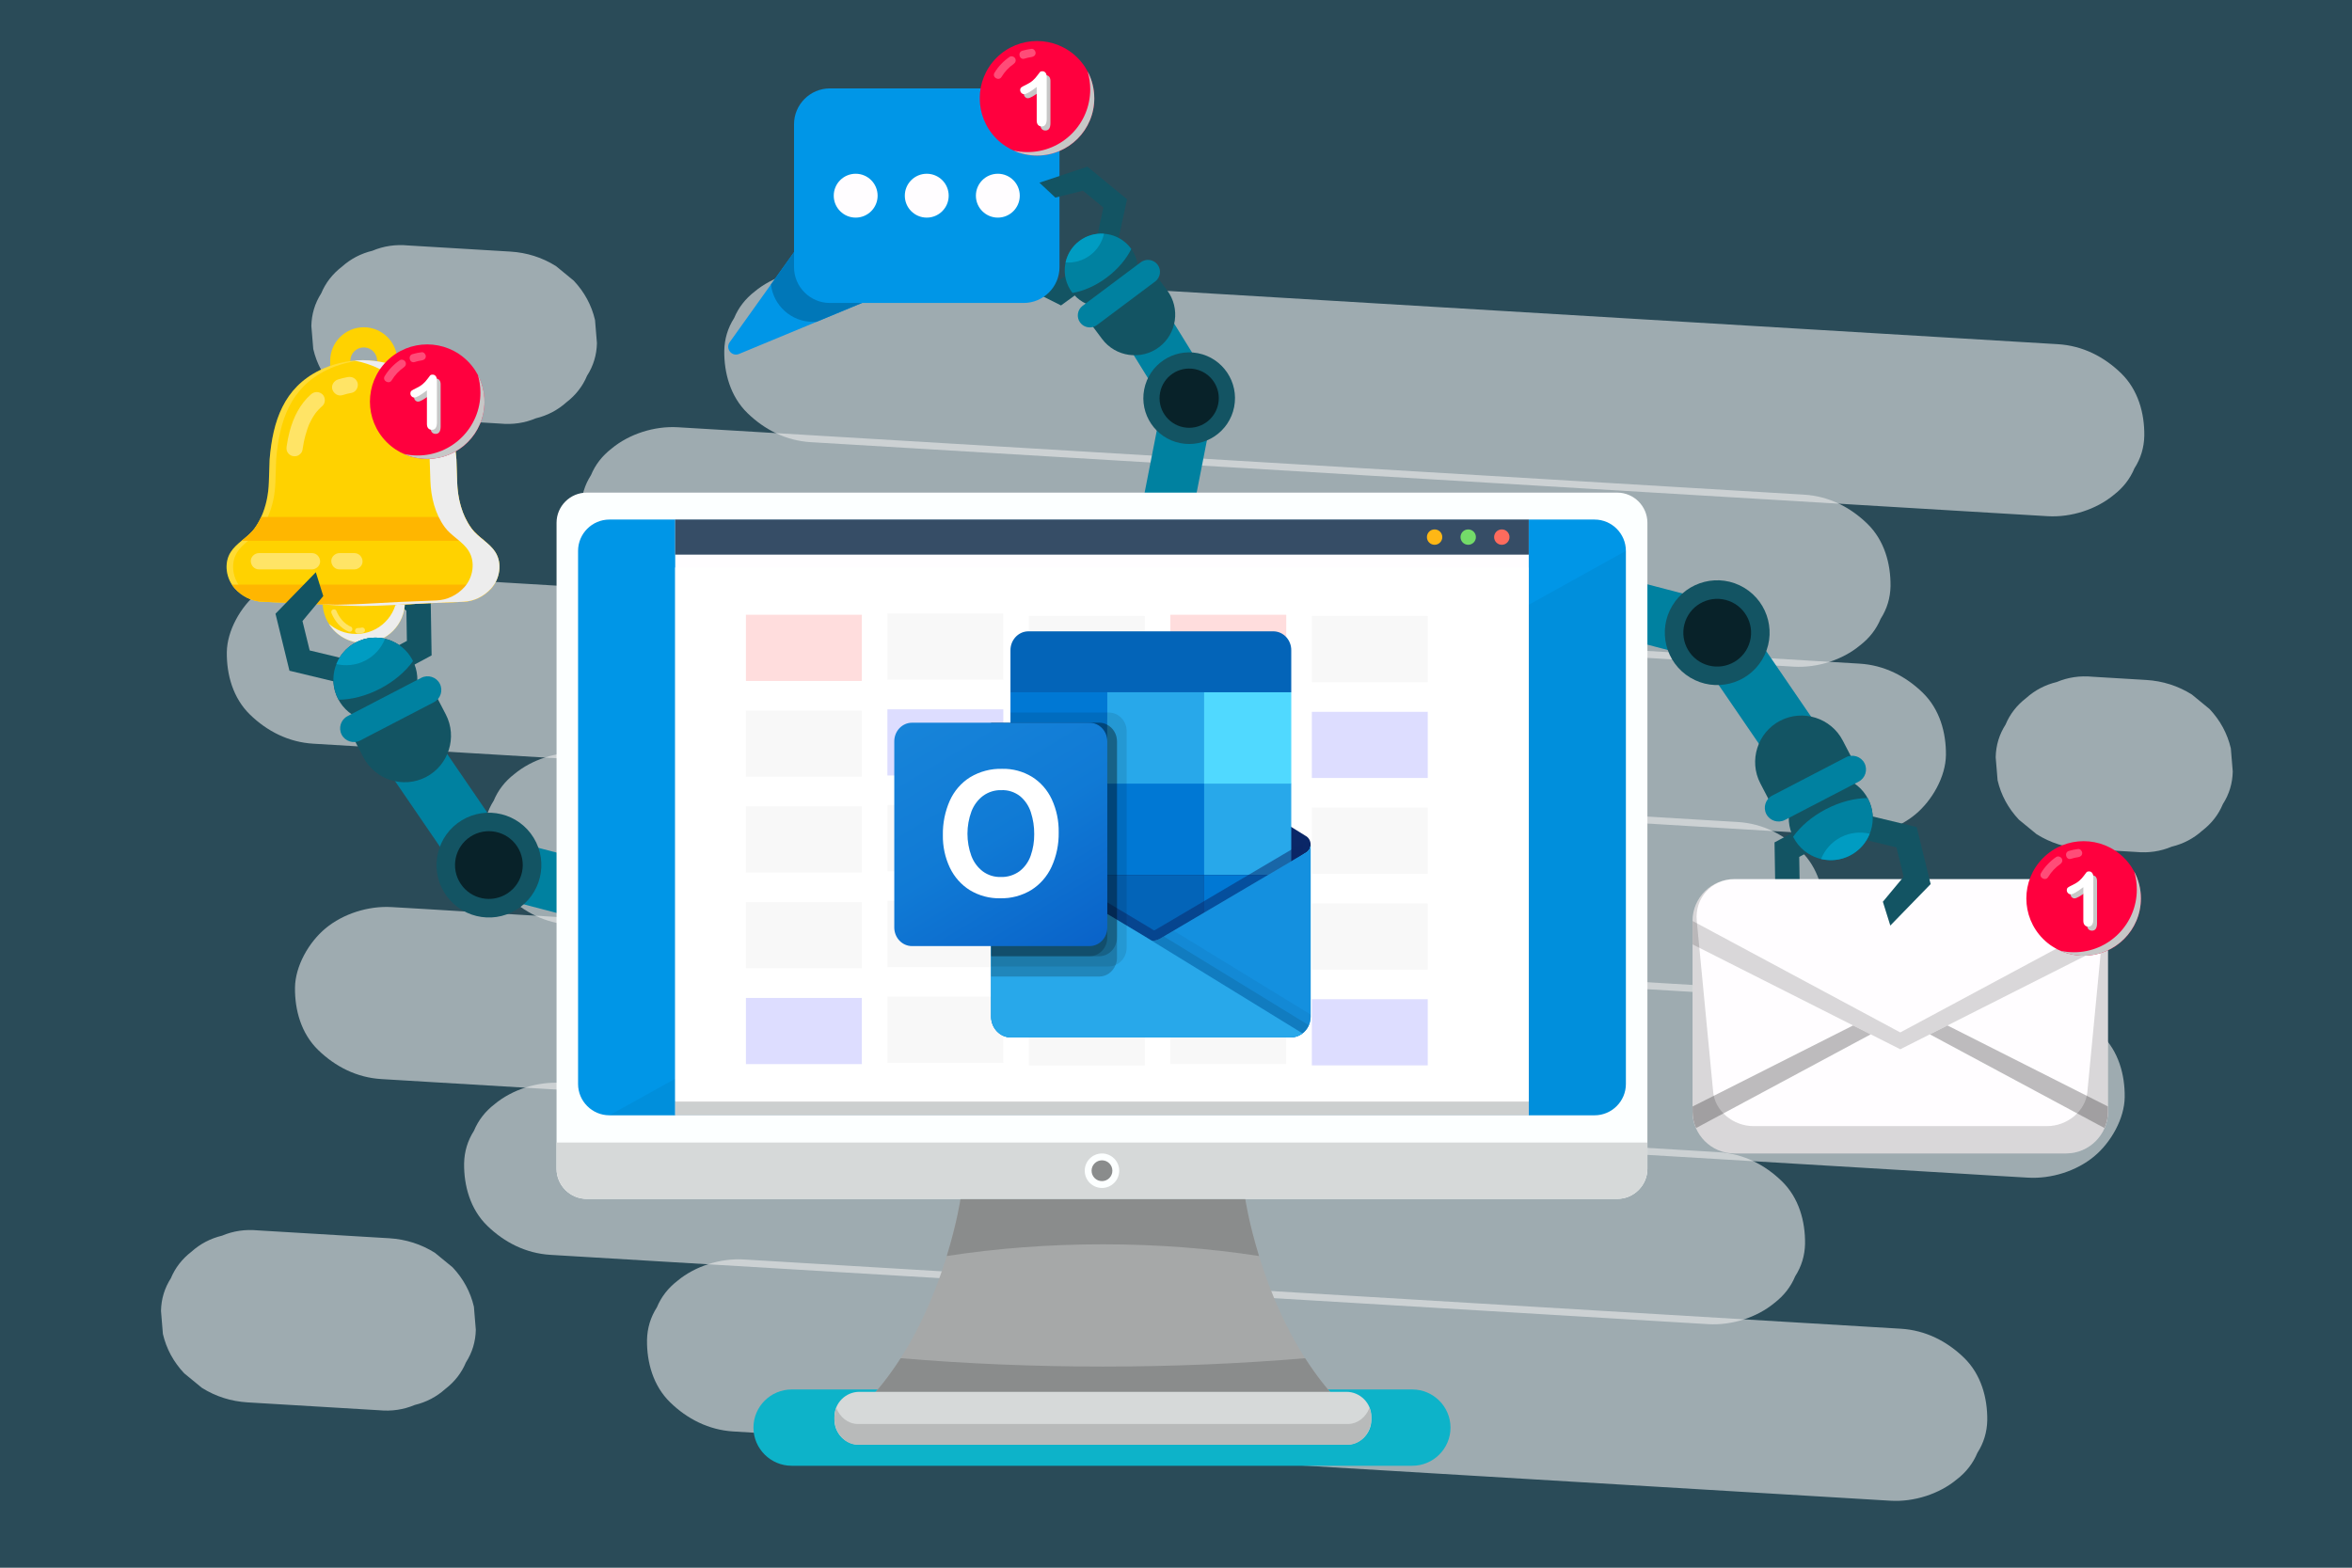 <svg xmlns="http://www.w3.org/2000/svg" width="3000" height="2000" viewBox="0 0 3000 2000" fill="none"><rect x="0" y="0" width="3000" height="2000" fill="#333333" stroke="none"/><g clip-path="url(#clip0_210_1004)"><path d="M3000 0H0V2000H3000V0Z" fill="#08B3F9" fill-opacity="0.19"></path><g style="mix-blend-mode:multiply"><path d="M851.529 764.5C864.419 765.27 877.319 766.04 890.209 766.82C924.989 768.9 959.759 770.98 994.539 773.07C1046.1 776.16 1097.66 779.24 1149.21 782.33C1212.11 786.1 1275.02 789.86 1337.92 793.63C1406.58 797.74 1475.23 801.85 1543.89 805.96C1613.66 810.14 1683.44 814.31 1753.21 818.49C1817.82 822.36 1882.44 826.23 1947.05 830.09C2001.85 833.37 2056.65 836.65 2111.45 839.93C2150.85 842.29 2190.25 844.65 2229.64 847.01C2248.26 848.12 2266.88 849.32 2285.51 850.35C2286.32 850.39 2287.14 850.45 2287.95 850.5C2317.92 852.29 2350.13 841.94 2372.51 823.31C2384.5 814.05 2393.26 802.77 2398.79 789.45C2406.89 776.81 2411.09 762.92 2411.39 747.78C2411.73 719.32 2403.57 689.3 2381.8 668.15C2360.11 647.08 2332.75 632.96 2301.08 631.07C2288.19 630.3 2275.29 629.53 2262.4 628.75C2227.62 626.67 2192.85 624.59 2158.07 622.5C2106.51 619.41 2054.95 616.33 2003.4 613.24C1940.5 609.47 1877.59 605.71 1814.69 601.94C1746.03 597.83 1677.38 593.72 1608.72 589.61C1538.95 585.43 1469.17 581.26 1399.4 577.08C1334.79 573.21 1270.17 569.34 1205.56 565.48C1150.76 562.2 1095.96 558.92 1041.16 555.64C1001.76 553.28 962.359 550.92 922.969 548.56C904.349 547.45 885.729 546.25 867.099 545.22C866.289 545.17 865.469 545.12 864.659 545.07C834.689 543.28 802.479 553.63 780.099 572.26C768.109 581.52 759.349 592.8 753.819 606.12C745.719 618.76 741.519 632.65 741.219 647.79C740.879 676.25 749.039 706.27 770.809 727.42C792.499 748.49 819.859 762.61 851.529 764.5Z" fill="#EBEBEB" fill-opacity="0.6"></path><path d="M702.29 1600.91C715.55 1601.7 728.8 1602.5 742.06 1603.29C777.81 1605.43 813.56 1607.57 849.31 1609.71C902.31 1612.88 955.31 1616.06 1008.31 1619.23C1072.97 1623.1 1137.64 1626.97 1202.3 1630.84C1272.88 1635.07 1343.46 1639.29 1414.03 1643.52C1485.76 1647.81 1557.49 1652.11 1629.21 1656.4C1695.63 1660.38 1762.06 1664.35 1828.48 1668.33C1884.81 1671.7 1941.15 1675.07 1997.48 1678.45C2037.98 1680.87 2078.48 1683.3 2118.98 1685.72C2138.12 1686.87 2157.26 1688.1 2176.41 1689.16C2177.25 1689.21 2178.08 1689.26 2178.92 1689.31C2208.89 1691.1 2241.1 1680.75 2263.48 1662.12C2275.47 1652.86 2284.23 1641.58 2289.76 1628.26C2297.86 1615.62 2302.06 1601.73 2302.36 1586.59C2302.7 1558.13 2294.54 1528.11 2272.77 1506.96C2251.08 1485.89 2223.72 1471.77 2192.05 1469.88C2178.79 1469.09 2165.54 1468.29 2152.28 1467.5C2116.53 1465.36 2080.78 1463.22 2045.03 1461.08C1992.03 1457.91 1939.03 1454.73 1886.02 1451.56C1821.36 1447.69 1756.69 1443.82 1692.03 1439.95C1621.45 1435.72 1550.87 1431.5 1480.3 1427.27C1408.57 1422.98 1336.84 1418.68 1265.12 1414.39C1198.7 1410.41 1132.27 1406.44 1065.85 1402.46C1009.52 1399.09 953.18 1395.71 896.85 1392.34C856.35 1389.92 815.85 1387.49 775.35 1385.07C756.21 1383.92 737.07 1382.69 717.92 1381.63C717.08 1381.58 716.25 1381.53 715.41 1381.48C685.44 1379.69 653.23 1390.04 630.85 1408.67C618.86 1417.93 610.1 1429.21 604.57 1442.53C596.47 1455.17 592.27 1469.06 591.97 1484.2C591.62 1512.66 599.79 1542.68 621.56 1563.83C643.25 1584.9 670.61 1599.02 702.28 1600.91H702.29Z" fill="#EBEBEB" fill-opacity="0.6"></path><path d="M727.5 1179.75C740.75 1180.54 754 1181.34 767.24 1182.13C802.97 1184.27 838.7 1186.41 874.43 1188.55C927.4 1191.72 980.37 1194.89 1033.34 1198.06C1097.97 1201.93 1162.59 1205.8 1227.22 1209.67C1297.76 1213.89 1368.3 1218.12 1438.83 1222.34C1510.52 1226.63 1582.2 1230.92 1653.89 1235.22C1720.28 1239.19 1786.66 1243.17 1853.05 1247.14C1909.35 1250.51 1965.65 1253.88 2021.95 1257.25C2062.43 1259.67 2102.91 1262.1 2143.38 1264.52C2162.51 1265.67 2181.64 1266.9 2200.78 1267.96C2201.62 1268.01 2202.45 1268.06 2203.29 1268.11C2233.26 1269.9 2265.47 1259.55 2287.85 1240.92C2299.84 1231.66 2308.6 1220.38 2314.13 1207.06C2322.23 1194.42 2326.43 1180.53 2326.73 1165.39C2327.07 1136.93 2318.91 1106.91 2297.14 1085.76C2275.45 1064.69 2248.09 1050.57 2216.42 1048.68C2203.17 1047.89 2189.92 1047.09 2176.68 1046.3C2140.95 1044.16 2105.22 1042.02 2069.49 1039.88L1910.58 1030.37L1716.7 1018.76C1646.16 1014.54 1575.62 1010.31 1505.09 1006.09C1433.4 1001.8 1361.72 997.51 1290.03 993.21C1223.64 989.24 1157.26 985.26 1090.87 981.29C1034.57 977.92 978.27 974.55 921.97 971.18C881.49 968.76 841.01 966.33 800.54 963.91C781.41 962.76 762.28 961.53 743.14 960.47C742.3 960.42 741.47 960.37 740.63 960.32C710.66 958.53 678.45 968.88 656.07 987.51C644.08 996.77 635.32 1008.05 629.79 1021.37C621.69 1034.01 617.49 1047.9 617.19 1063.04C616.85 1091.5 625.01 1121.52 646.78 1142.67C668.47 1163.74 695.83 1177.86 727.5 1179.75Z" fill="#EBEBEB" fill-opacity="0.6"></path><path d="M2655.83 1082.78C2663.56 1083.24 2671.3 1083.71 2679.03 1084.17C2691.35 1084.91 2703.67 1085.65 2715.99 1086.38C2718.81 1086.55 2721.63 1086.72 2724.45 1086.89C2740.51 1088.42 2755.7 1086.17 2770.04 1080.14C2784.79 1076.58 2797.78 1069.77 2809.01 1059.71C2821 1050.45 2829.76 1039.17 2835.29 1025.85C2843.39 1013.21 2847.59 999.32 2847.89 984.18C2847.08 974.37 2846.27 964.57 2845.46 954.76C2841.02 935.84 2831.97 919.1 2818.3 904.55C2810.76 898.36 2803.22 892.17 2795.67 885.98C2778.04 874.96 2758.67 868.79 2737.58 867.47C2729.85 867.01 2722.11 866.54 2714.38 866.08C2702.06 865.34 2689.74 864.6 2677.42 863.87C2674.6 863.7 2671.78 863.53 2668.96 863.36C2652.9 861.83 2637.71 864.08 2623.37 870.11C2608.62 873.67 2595.63 880.48 2584.4 890.54C2572.41 899.8 2563.65 911.08 2558.12 924.4C2550.02 937.04 2545.82 950.93 2545.52 966.07C2546.33 975.88 2547.14 985.68 2547.95 995.49C2552.39 1014.41 2561.44 1031.15 2575.11 1045.7C2582.65 1051.89 2590.19 1058.08 2597.74 1064.27C2615.37 1075.29 2634.74 1081.46 2655.83 1082.78Z" fill="#EBEBEB" fill-opacity="0.6"></path><path d="M399.62 948.78C417.21 949.83 434.79 950.89 452.38 951.94C499.81 954.78 547.23 957.62 594.66 960.46C664.98 964.67 735.29 968.88 805.61 973.09C891.4 978.23 977.19 983.36 1062.97 988.5C1156.6 994.11 1250.24 999.71 1343.87 1005.32C1439.03 1011.02 1534.19 1016.71 1629.35 1022.41C1717.47 1027.69 1805.59 1032.96 1893.71 1038.24C1968.44 1042.71 2043.18 1047.19 2117.91 1051.66C2171.64 1054.88 2225.37 1058.09 2279.1 1061.31C2304.49 1062.83 2329.89 1064.5 2355.29 1065.87C2356.4 1065.93 2357.51 1066 2358.62 1066.07C2388.59 1067.86 2420.8 1057.51 2443.18 1038.88C2464.59 1021.06 2481.72 990.76 2482.05 963.35C2482.39 934.89 2474.23 904.87 2452.46 883.72C2430.77 862.65 2403.41 848.53 2371.74 846.64C2354.16 845.59 2336.57 844.53 2318.98 843.48C2271.55 840.64 2224.13 837.8 2176.7 834.96C2106.38 830.75 2036.07 826.54 1965.75 822.33C1879.96 817.19 1794.17 812.06 1708.39 806.92C1614.76 801.31 1521.12 795.71 1427.49 790.1C1332.33 784.4 1237.17 778.71 1142.01 773.01C1053.89 767.73 965.77 762.46 877.65 757.18C802.92 752.71 728.18 748.23 653.45 743.76C599.72 740.54 545.99 737.33 492.26 734.11C466.87 732.59 441.47 730.92 416.07 729.55C414.96 729.49 413.85 729.42 412.74 729.35C382.77 727.56 350.56 737.91 328.18 756.54C306.77 774.36 289.64 804.66 289.31 832.07C288.97 860.53 297.13 890.55 318.9 911.7C340.59 932.77 367.95 946.89 399.62 948.78Z" fill="#EBEBEB" fill-opacity="0.6"></path><path d="M486.58 1376.66C505.43 1377.79 524.28 1378.92 543.13 1380.05C593.97 1383.09 644.81 1386.14 695.66 1389.18C771.04 1393.69 846.42 1398.21 921.8 1402.72C1013.76 1408.23 1105.73 1413.73 1197.69 1419.24C1298.07 1425.25 1398.44 1431.26 1498.82 1437.27C1600.83 1443.38 1702.84 1449.48 1804.85 1455.59C1899.32 1461.25 1993.78 1466.9 2088.25 1472.56C2168.37 1477.36 2248.48 1482.15 2328.6 1486.95C2386.2 1490.4 2443.8 1493.85 2501.4 1497.3C2528.62 1498.93 2555.84 1500.73 2583.08 1502.19C2584.27 1502.25 2585.46 1502.33 2586.65 1502.4C2616.62 1504.19 2648.83 1493.84 2671.21 1475.21C2692.62 1457.39 2709.75 1427.09 2710.08 1399.68C2710.42 1371.22 2702.26 1341.2 2680.49 1320.05C2658.8 1298.98 2631.44 1284.86 2599.77 1282.97C2580.92 1281.84 2562.07 1280.71 2543.22 1279.58C2492.38 1276.54 2441.54 1273.49 2390.69 1270.45C2315.31 1265.94 2239.93 1261.42 2164.55 1256.91C2072.59 1251.4 1980.62 1245.9 1888.66 1240.39C1788.28 1234.38 1687.91 1228.37 1587.53 1222.36C1485.52 1216.25 1383.51 1210.15 1281.5 1204.04C1187.03 1198.38 1092.57 1192.73 998.1 1187.07C917.98 1182.27 837.87 1177.48 757.75 1172.68C700.15 1169.23 642.55 1165.78 584.95 1162.33C557.73 1160.7 530.51 1158.9 503.27 1157.44C502.08 1157.38 500.89 1157.3 499.7 1157.23C469.73 1155.44 437.52 1165.79 415.14 1184.42C393.73 1202.24 376.6 1232.54 376.27 1259.95C375.93 1288.41 384.09 1318.43 405.86 1339.58C427.55 1360.65 454.91 1374.77 486.58 1376.66Z" fill="#EBEBEB" fill-opacity="0.6"></path><path d="M935.58 1826.22C948.83 1827.01 962.07 1827.81 975.32 1828.6C1011.05 1830.74 1046.78 1832.88 1082.5 1835.02C1135.47 1838.19 1188.44 1841.36 1241.41 1844.53C1306.03 1848.4 1370.66 1852.27 1435.28 1856.14C1505.82 1860.36 1576.35 1864.59 1646.89 1868.81C1718.57 1873.1 1790.26 1877.39 1861.94 1881.68C1928.32 1885.65 1994.71 1889.63 2061.09 1893.6C2117.39 1896.97 2173.69 1900.34 2229.99 1903.71C2270.47 1906.13 2310.94 1908.56 2351.42 1910.98C2370.55 1912.13 2389.68 1913.36 2408.82 1914.42C2409.66 1914.47 2410.49 1914.52 2411.33 1914.57C2441.3 1916.36 2473.51 1906.01 2495.89 1887.38C2507.88 1878.12 2516.64 1866.84 2522.17 1853.52C2530.27 1840.88 2534.47 1826.99 2534.77 1811.85C2535.11 1783.39 2526.95 1753.37 2505.18 1732.22C2483.49 1711.15 2456.13 1697.03 2424.46 1695.14C2411.21 1694.35 2397.97 1693.55 2384.72 1692.76C2348.99 1690.62 2313.26 1688.48 2277.54 1686.34C2224.57 1683.17 2171.6 1680 2118.63 1676.83C2054.01 1672.96 1989.38 1669.09 1924.76 1665.22C1854.22 1661 1783.69 1656.77 1713.15 1652.55C1641.47 1648.26 1569.78 1643.97 1498.1 1639.68C1431.72 1635.71 1365.33 1631.73 1298.95 1627.76C1242.65 1624.39 1186.35 1621.02 1130.05 1617.65C1089.57 1615.23 1049.1 1612.8 1008.62 1610.38C989.49 1609.23 970.36 1608 951.22 1606.94C950.38 1606.89 949.55 1606.84 948.71 1606.79C918.74 1605 886.53 1615.35 864.15 1633.98C852.16 1643.24 843.4 1654.52 837.87 1667.84C829.77 1680.48 825.57 1694.37 825.27 1709.51C824.93 1737.97 833.09 1767.99 854.86 1789.14C876.55 1810.21 903.91 1824.33 935.58 1826.22Z" fill="#EBEBEB" fill-opacity="0.6"></path><path d="M315.66 1789.1C321.25 1789.43 326.83 1789.77 332.42 1790.1C345.74 1790.9 359.05 1791.69 372.37 1792.49C388.57 1793.46 404.77 1794.43 420.97 1795.4C434.9 1796.23 448.82 1797.07 462.75 1797.9C469.56 1798.31 476.37 1798.73 483.18 1799.12C483.27 1799.12 483.37 1799.13 483.46 1799.14C499.52 1800.67 514.71 1798.42 529.05 1792.39C543.8 1788.83 556.79 1782.02 568.02 1771.96C580.01 1762.7 588.77 1751.42 594.3 1738.1C602.4 1725.46 606.6 1711.57 606.9 1696.43C606.09 1686.62 605.28 1676.82 604.47 1667.01C600.03 1648.09 590.98 1631.35 577.31 1616.8C569.77 1610.61 562.23 1604.42 554.68 1598.23C537.05 1587.21 517.68 1581.04 496.59 1579.72C491 1579.39 485.42 1579.05 479.83 1578.72C466.51 1577.92 453.2 1577.13 439.88 1576.33C423.68 1575.36 407.48 1574.39 391.28 1573.42C377.35 1572.59 363.43 1571.75 349.5 1570.92C342.69 1570.51 335.88 1570.09 329.07 1569.7C328.98 1569.7 328.88 1569.69 328.79 1569.68C312.73 1568.15 297.54 1570.4 283.2 1576.43C268.45 1579.99 255.46 1586.8 244.23 1596.86C232.24 1606.12 223.48 1617.4 217.95 1630.72C209.85 1643.36 205.65 1657.25 205.35 1672.39C206.16 1682.2 206.97 1692 207.78 1701.81C212.22 1720.73 221.27 1737.47 234.94 1752.02C242.48 1758.21 250.02 1764.4 257.57 1770.59C275.2 1781.61 294.57 1787.78 315.66 1789.1Z" fill="#EBEBEB" fill-opacity="0.6"></path><path d="M1034.13 564.1C1048.29 564.95 1062.45 565.8 1076.61 566.64C1114.8 568.93 1152.99 571.21 1191.19 573.5C1247.81 576.89 1304.44 580.28 1361.06 583.67C1430.14 587.81 1499.22 591.94 1568.31 596.08C1643.71 600.59 1719.11 605.11 1794.51 609.62C1871.14 614.21 1947.77 618.8 2024.39 623.38C2095.35 627.63 2166.31 631.88 2237.27 636.12C2297.45 639.72 2357.63 643.33 2417.81 646.93C2461.08 649.52 2504.35 652.11 2547.61 654.7C2568.06 655.92 2588.51 657.25 2608.96 658.37C2609.85 658.42 2610.75 658.48 2611.64 658.53C2641.61 660.32 2673.82 649.97 2696.2 631.34C2708.19 622.08 2716.95 610.8 2722.48 597.48C2730.58 584.84 2734.78 570.95 2735.08 555.81C2735.43 527.35 2727.26 497.33 2705.49 476.18C2683.8 455.11 2656.44 440.99 2624.77 439.1C2610.61 438.25 2596.45 437.4 2582.29 436.56C2544.1 434.27 2505.91 431.99 2467.71 429.7C2411.09 426.31 2354.46 422.92 2297.84 419.53C2228.76 415.39 2159.68 411.26 2090.59 407.12C2015.19 402.61 1939.79 398.09 1864.39 393.58C1787.76 388.99 1711.13 384.4 1634.51 379.82C1563.55 375.57 1492.59 371.32 1421.63 367.08C1361.45 363.48 1301.27 359.87 1241.09 356.27C1197.82 353.68 1154.55 351.09 1111.29 348.5C1090.84 347.28 1070.39 345.95 1049.94 344.83C1049.05 344.78 1048.15 344.72 1047.26 344.67C1017.29 342.88 985.08 353.23 962.7 371.86C950.71 381.12 941.95 392.4 936.42 405.72C928.32 418.36 924.12 432.25 923.82 447.39C923.48 475.85 931.64 505.87 953.41 527.02C975.1 548.09 1002.46 562.21 1034.13 564.1Z" fill="#EBEBEB" fill-opacity="0.6"></path><path d="M507.45 532.57C511.77 532.83 516.1 533.09 520.42 533.35C530.81 533.97 541.19 534.59 551.58 535.22C564.15 535.97 576.71 536.72 589.28 537.48C600.15 538.13 611.01 538.78 621.88 539.43C627.16 539.75 632.45 540.07 637.73 540.38C637.8 540.38 637.88 540.38 637.95 540.39C654.01 541.92 669.2 539.67 683.54 533.64C698.29 530.08 711.28 523.27 722.51 513.21C734.5 503.95 743.26 492.67 748.79 479.35C756.89 466.71 761.09 452.82 761.39 437.68C760.58 427.87 759.77 418.07 758.96 408.26C754.52 389.34 745.47 372.6 731.8 358.05C724.26 351.86 716.72 345.67 709.17 339.48C691.54 328.46 672.17 322.29 651.08 320.97C646.76 320.71 642.43 320.45 638.11 320.19C627.72 319.57 617.34 318.95 606.95 318.32C594.38 317.57 581.82 316.82 569.25 316.06C558.38 315.41 547.52 314.76 536.65 314.11C531.37 313.79 526.08 313.47 520.8 313.16C520.73 313.16 520.65 313.16 520.58 313.15C504.52 311.62 489.33 313.87 474.99 319.9C460.24 323.46 447.25 330.27 436.02 340.33C424.03 349.59 415.27 360.87 409.74 374.19C401.64 386.83 397.44 400.72 397.14 415.86C397.95 425.67 398.76 435.47 399.57 445.28C404.01 464.2 413.06 480.94 426.73 495.49C434.27 501.68 441.81 507.87 449.36 514.06C466.99 525.08 486.36 531.25 507.45 532.57Z" fill="#EBEBEB" fill-opacity="0.6"></path></g><path d="M1780.89 700.331C1786.06 680.51 1806.5 668.53 1826.32 673.699L2192.01 769.134C2211.83 774.308 2223.81 794.751 2218.64 814.571C2213.47 834.392 2193.03 846.372 2173.21 841.203L1807.52 745.768C1787.7 740.594 1775.71 720.146 1780.89 700.331Z" fill="#0081A0"></path><path d="M2316.98 989.085C2300.3 1000.98 2276.93 997.06 2265.04 980.384L2165.89 835.425C2153.99 818.75 2157.91 795.374 2174.59 783.481C2191.26 771.588 2214.64 775.506 2226.53 792.181L2325.68 937.14C2337.57 953.821 2333.66 977.191 2316.98 989.085Z" fill="#0081A0"></path><path d="M2247.63 841.538C2266.63 809.885 2256.36 768.829 2224.71 749.837C2193.06 730.845 2152 741.109 2133.01 772.762C2114.02 804.415 2124.28 845.471 2155.93 864.463C2187.59 883.455 2228.64 873.191 2247.63 841.538Z" fill="#135463"></path><path d="M2179.41 848.99C2156.33 842.966 2142.49 819.363 2148.52 796.278C2154.54 773.192 2178.15 759.357 2201.23 765.385C2224.32 771.409 2238.15 795.012 2232.12 818.098C2226.1 841.184 2202.5 855.014 2179.41 848.99Z" fill="#082229"></path><path d="M2264.53 1036.35L2245.32 999.398C2230.3 970.486 2241.66 934.537 2270.57 919.513C2299.49 904.49 2335.44 915.851 2350.46 944.763L2369.66 981.713L2264.53 1036.35Z" fill="#135463"></path><path d="M2338.3 1034.49L2263.43 1074.7L2264.67 1149.57L2327.85 1187.69L2329.33 1155.87L2295.57 1131.78L2294.94 1093.2L2353.06 1061.97L2338.3 1034.49Z" fill="#135463"></path><path d="M2635.36 1471.49H2212.28C2182.9 1471.49 2158.86 1447.45 2158.86 1418.07V1174.91C2158.86 1145.54 2182.9 1121.5 2212.28 1121.5H2635.36C2664.73 1121.5 2688.77 1145.54 2688.77 1174.91V1418.07C2688.77 1447.45 2664.73 1471.49 2635.36 1471.49Z" fill="#FFFDFF"></path><path d="M2423.82 1317.14L2158.86 1174.91V1204.81L2423.82 1338.62L2688.77 1204.81V1174.91L2423.82 1317.14Z" fill="#D9D7D9"></path><path d="M2461.54 1319.57L2684.37 1439.18C2687.19 1432.7 2688.77 1425.56 2688.77 1418.07V1411.64L2483.99 1308.23L2461.54 1319.57Z" fill="#BDBBBD"></path><path d="M2386.1 1319.57L2363.64 1308.23L2158.87 1411.65V1418.07C2158.87 1425.57 2160.45 1432.7 2163.26 1439.19L2386.1 1319.57Z" fill="#BDBBBD"></path><path opacity="0.15" d="M2635.36 1121.5H2212.28C2182.9 1121.5 2158.86 1145.54 2158.86 1174.91V1418.07C2158.86 1447.45 2182.9 1471.49 2212.28 1471.49H2635.36C2664.73 1471.49 2688.77 1447.45 2688.77 1418.07V1174.91C2688.77 1145.54 2664.73 1121.5 2635.36 1121.5ZM2683.39 1174.82L2662.43 1393.31C2660.13 1417.34 2637 1436.66 2611.01 1436.66H2236.62C2210.63 1436.66 2187.5 1417.34 2185.2 1393.31L2164.24 1174.82C2161.46 1145.8 2183.15 1121.59 2212.49 1121.59H2635.13C2664.49 1121.59 2686.17 1145.8 2683.39 1174.82Z" fill="black"></path><path d="M2362.11 1035.27L2444.74 1055.15L2462.56 1127.88L2411.11 1180.79L2401.61 1150.4L2428.14 1118.52L2418.95 1081.04L2354.81 1065.6L2362.11 1035.27Z" fill="#135463"></path><path d="M2287.64 1068.49C2274 1042.25 2284.22 1009.92 2310.47 996.282C2336.71 982.645 2369.04 992.862 2382.68 1019.11C2396.31 1045.35 2386.1 1077.68 2359.85 1091.32C2333.61 1104.95 2301.28 1094.74 2287.64 1068.49Z" fill="#135463"></path><path d="M2359.85 1091.32C2386.1 1077.68 2396.31 1045.35 2382.68 1019.11C2382.5 1018.76 2382.28 1018.45 2382.09 1018.11C2365.69 1018.27 2347.13 1022.89 2329.15 1032.24C2311.17 1041.58 2296.72 1054.11 2287.16 1067.44C2287.34 1067.79 2287.46 1068.14 2287.65 1068.49C2301.28 1094.74 2333.61 1104.95 2359.85 1091.32Z" fill="#0081A0"></path><path d="M2384.85 1063.64C2372.79 1060.78 2359.7 1062.03 2347.83 1068.19C2335.97 1074.36 2327.43 1084.36 2322.84 1095.87C2334.9 1098.73 2347.99 1097.48 2359.85 1091.32C2371.71 1085.15 2380.26 1075.15 2384.85 1063.64Z" fill="#009CC2"></path><path d="M2260.46 1015L2354.52 966.12C2363.07 961.675 2373.7 965.037 2378.15 973.588C2382.6 982.138 2379.23 992.77 2370.68 997.215L2276.62 1046.1C2268.07 1050.54 2257.44 1047.18 2252.99 1038.63C2248.55 1030.08 2251.91 1019.45 2260.46 1015Z" fill="#0081A0"></path><path d="M1033.06 1210.51C1027.88 1230.33 1007.44 1242.31 987.621 1237.14L621.934 1141.71C602.113 1136.53 590.133 1116.09 595.302 1096.27C600.476 1076.45 620.919 1064.47 640.739 1069.64L1006.43 1165.07C1026.25 1170.24 1038.23 1190.69 1033.06 1210.51Z" fill="#0081A0"></path><path d="M496.965 921.75C513.641 909.857 537.016 913.774 548.91 930.45L648.059 1075.41C659.953 1092.08 656.035 1115.46 639.359 1127.35C622.684 1139.25 599.308 1135.33 587.415 1118.65L488.265 973.694C476.377 957.019 480.29 933.643 496.965 921.75Z" fill="#0081A0"></path><path d="M658.376 1160.78C689.918 1141.6 699.943 1100.49 680.766 1068.95C661.59 1037.4 620.474 1027.38 588.932 1046.56C557.389 1065.73 547.365 1106.85 566.541 1138.39C585.718 1169.93 626.833 1179.96 658.376 1160.78Z" fill="#135463"></path><path d="M647.328 1139.69C667.26 1126.57 672.785 1099.78 659.668 1079.85C646.551 1059.92 619.76 1054.39 599.828 1067.51C579.896 1080.63 574.372 1107.42 587.488 1127.35C600.605 1147.28 627.396 1152.81 647.328 1139.69Z" fill="#082229"></path><path d="M549.422 874.486L568.624 911.436C583.647 940.348 572.286 976.298 543.374 991.321C514.462 1006.34 478.513 994.983 463.489 966.071L444.287 929.121L549.422 874.486Z" fill="#135463"></path><path d="M475.65 876.346L550.521 836.135L549.284 761.265L486.099 723.146L484.621 754.965L518.373 779.056L519.01 817.644L460.883 848.859L475.65 876.346Z" fill="#135463"></path><path d="M463.961 521.929C440.341 521.929 421.13 502.713 421.13 479.098V460.348C421.13 436.727 440.346 417.516 463.961 417.516C487.576 417.516 506.792 436.733 506.792 460.348V479.098C506.792 502.718 487.576 521.929 463.961 521.929ZM463.961 443.21C454.513 443.21 446.829 450.894 446.829 460.342V479.092C446.829 488.54 454.513 496.225 463.961 496.225C473.409 496.225 481.093 488.54 481.093 479.092V460.342C481.093 450.894 473.409 443.21 463.961 443.21Z" fill="#FFD200"></path><path d="M463.595 716.014H464.325C493.091 716.014 516.441 739.365 516.441 768.131C516.441 796.896 493.091 820.247 464.325 820.247H463.595C434.829 820.247 411.479 796.896 411.479 768.131C411.479 739.365 434.829 716.014 463.595 716.014Z" fill="#FFD200"></path><g style="mix-blend-mode:multiply"><path d="M516.441 768.131C516.441 782.522 510.605 795.554 501.173 804.985C491.742 814.416 478.71 820.253 464.325 820.253H463.594C444.951 820.253 428.594 810.462 419.393 795.745C428.571 803.839 440.626 808.743 453.82 808.743H454.545C468.942 808.743 481.968 802.912 491.399 793.476C500.836 784.044 506.667 771.018 506.667 756.627C506.667 746.482 503.774 737.017 498.752 729.013C509.599 738.556 516.441 752.549 516.441 768.131Z" fill="#EDEDED"></path></g><path d="M626.415 750.869C617.298 760.89 604.66 767.26 590.673 767.743C559.688 768.822 528.754 770.265 497.888 772.091C486.272 772.776 463.033 773.192 463.033 773.192C463.033 773.192 439.801 772.776 428.184 772.091C397.312 770.265 366.384 768.822 335.394 767.743C321.407 767.26 308.768 760.89 299.657 750.869C288.473 738.562 285.153 718.61 294.242 704.387C297.91 698.652 302.921 694.225 308.094 689.951C314.031 685.03 320.188 680.306 324.766 674.015C328.052 669.487 330.838 664.64 333.169 659.545C339.489 645.749 342.46 630.251 342.949 615.102C342.949 614.927 343.898 586.139 343.904 586.139C347.959 536.876 362.126 494.882 407.563 472.458C424.786 463.948 443.89 459.645 463.033 459.499C482.177 459.645 501.286 463.948 518.509 472.458C563.946 494.882 578.118 536.876 582.163 586.139C582.168 586.139 583.118 614.927 583.118 615.102C583.606 630.245 586.578 645.749 592.903 659.545C595.234 664.64 598.02 669.487 601.306 674.015C605.884 680.306 612.041 685.03 617.978 689.951C623.146 694.225 628.156 698.652 631.824 704.387C640.919 718.61 637.593 738.562 626.415 750.869Z" fill="#FFD200"></path><g opacity="0.2"><path d="M436.52 772.097C445.086 772.602 459.972 772.962 467.201 773.113C464.629 773.169 463.033 773.198 463.033 773.198C463.033 773.198 439.801 772.782 428.184 772.097C397.312 770.271 366.384 768.827 335.394 767.749C321.407 767.266 308.768 760.896 299.657 750.875C288.473 738.568 285.153 718.615 294.242 704.392C297.91 698.657 302.921 694.231 308.094 689.956C314.031 685.036 320.188 680.312 324.766 674.02C328.052 669.493 330.838 664.645 333.169 659.55C339.489 645.754 342.46 630.257 342.949 615.107C342.949 614.933 343.898 586.145 343.904 586.145C347.959 536.882 362.126 494.888 407.563 472.464C424.786 463.954 443.89 459.651 463.033 459.505C464.421 459.516 465.814 459.544 467.201 459.6C449.462 460.291 431.875 464.566 415.905 472.458C370.467 494.882 356.295 536.876 352.245 586.139C352.24 586.139 351.29 614.927 351.29 615.101C350.802 630.245 347.83 645.749 341.511 659.545C339.18 664.64 336.394 669.487 333.107 674.015C328.529 680.306 322.373 685.03 316.436 689.951C311.262 694.225 306.252 698.652 302.584 704.387C293.495 718.61 296.815 738.562 307.999 750.869C317.11 760.89 329.754 767.26 343.735 767.743C374.725 768.822 405.654 770.265 436.526 772.091L436.52 772.097Z" fill="white"></path></g><g opacity="0.4"><path d="M436.7 504.106C440.676 502.864 444.715 501.87 448.816 501.112C454.169 500.123 457.691 493.36 456.068 488.344C454.214 482.614 449.035 480.036 443.3 481.092C439.199 481.85 435.16 482.844 431.183 484.086C426.01 485.704 422.168 491.394 423.932 496.854C425.617 502.055 431.15 505.836 436.7 504.106Z" fill="white"></path></g><g opacity="0.4"><path d="M385.713 574.489C386.718 567.805 388.01 561.154 389.802 554.632C390.561 551.88 391.403 549.15 392.353 546.459C392.836 545.089 393.347 543.729 393.886 542.381C394.914 539.814 393.133 544.049 393.864 542.404C394.144 541.763 394.425 541.129 394.717 540.494C396.863 535.826 399.419 531.338 402.435 527.175C402.812 526.659 403.199 526.159 403.581 525.642C401.48 528.507 402.924 526.507 403.435 525.883C404.233 524.912 405.064 523.962 405.912 523.036C407.614 521.187 409.418 519.446 411.305 517.789C415.4 514.194 415.254 506.734 411.305 503.111C406.94 499.101 400.992 499.28 396.627 503.111C382.5 515.508 374.007 532.882 369.328 550.841C367.772 556.812 366.614 562.878 365.699 568.979C365.266 571.843 365.221 574.377 366.744 576.978C368.002 579.129 370.474 581.185 372.945 581.746C375.602 582.353 378.585 582.218 380.944 580.702C383.062 579.337 385.325 577.101 385.713 574.5V574.489Z" fill="white"></path></g><path d="M630.269 745.853C629.123 747.628 627.831 749.313 626.416 750.869C617.299 760.89 604.661 767.26 590.674 767.743C559.689 768.822 528.755 770.265 497.889 772.091C486.272 772.776 463.034 773.192 463.034 773.192C463.034 773.192 439.801 772.776 428.185 772.091C397.313 770.265 366.385 768.822 335.394 767.743C321.408 767.26 308.769 760.89 299.658 750.869C298.237 749.313 296.95 747.628 295.799 745.853H630.275H630.269Z" fill="#FFB600"></path><path d="M328.86 767.08C345.6 767.777 362.322 768.591 379.022 769.513C364.496 768.844 349.953 768.254 335.393 767.749C333.18 767.676 331.001 767.451 328.86 767.08Z" fill="#FFD200"></path><path d="M407.519 770.934C402.587 770.771 397.711 770.58 394.003 770.361C389.01 770.069 384.022 769.777 379.022 769.507C388.527 769.945 398.025 770.417 407.519 770.934Z" fill="#FFD200"></path><path d="M617.978 689.956H308.089C314.026 685.036 320.183 680.312 324.761 674.02C328.047 669.493 330.833 664.645 333.164 659.55H592.903C595.235 664.645 598.021 669.493 601.307 674.02C605.885 680.312 612.041 685.036 617.978 689.956Z" fill="#FFB600"></path><g style="mix-blend-mode:multiply"><path d="M626.416 750.875C617.299 760.896 604.661 767.26 590.674 767.749C559.689 768.827 528.756 770.271 497.889 772.097C486.273 772.782 463.034 773.198 463.034 773.198C463.034 773.198 439.802 772.782 428.185 772.097C421.299 771.687 414.412 771.299 407.52 770.939C418.074 771.282 428.865 771.468 428.865 771.468C428.865 771.468 452.098 771.052 463.714 770.367C494.586 768.541 525.514 767.097 556.499 766.019C570.491 765.53 583.13 759.166 592.241 749.145C603.425 736.837 606.745 716.88 597.656 702.662C589.77 690.338 575.687 684.064 567.132 672.296C554.937 655.506 549.623 634.11 548.949 613.388C548.949 613.214 547.994 584.426 547.989 584.426C543.939 535.163 529.772 493.169 484.335 470.745C474.145 465.712 463.298 462.145 452.171 460.05C455.788 459.719 459.406 459.55 463.034 459.522C482.183 459.668 501.287 463.971 518.51 472.481C563.947 494.905 578.119 536.899 582.164 586.162C582.169 586.162 583.124 614.95 583.124 615.124C583.798 635.851 589.107 657.247 601.307 674.032C609.868 685.8 623.945 692.074 631.826 704.398C640.92 718.615 637.594 738.573 626.416 750.88V750.875Z" fill="#EDEDED"></path></g><g opacity="0.4"><path d="M330.26 726.395H397.936C403.367 726.395 408.569 721.62 408.316 716.014C408.063 710.392 403.755 705.634 397.936 705.634H330.26C324.828 705.634 319.626 710.409 319.879 716.014C320.132 721.637 324.44 726.395 330.26 726.395Z" fill="white"></path></g><g opacity="0.4"><path d="M432.93 726.395H452.063C457.494 726.395 462.696 721.62 462.443 716.014C462.19 710.392 457.882 705.634 452.063 705.634H432.93C427.499 705.634 422.297 710.408 422.55 716.014C422.803 721.637 427.111 726.395 432.93 726.395Z" fill="white"></path></g><g opacity="0.4"><path d="M456.253 808.148C458.528 808.148 460.808 807.85 463.027 807.361C464.853 806.963 465.92 804.839 465.443 803.104C464.926 801.222 463.016 800.284 461.185 800.688C459.421 801.076 458.123 801.227 456.247 801.227C454.371 801.227 452.787 802.817 452.787 804.688C452.787 806.558 454.371 808.148 456.247 808.148H456.253Z" fill="white"></path></g><g opacity="0.4"><path d="M422.943 782.55C427.094 792.319 434.307 801.379 444.272 805.614C445.99 806.345 447.979 806.131 449.007 804.373C449.855 802.918 449.496 800.374 447.766 799.638C438.722 795.796 432.683 787.909 428.92 779.056C428.19 777.337 425.651 776.955 424.184 777.815C422.404 778.854 422.207 780.82 422.943 782.55Z" fill="white"></path></g><path d="M596.578 564.091C625.109 535.561 625.109 489.303 596.579 460.773C568.048 432.242 521.791 432.242 493.26 460.773C464.729 489.303 464.729 535.561 493.26 564.091C521.791 592.622 568.048 592.622 596.578 564.091Z" fill="#FF003E"></path><g style="mix-blend-mode:multiply"><path d="M617.979 512.436C617.979 552.784 585.27 585.493 544.922 585.493C534.294 585.493 524.194 583.224 515.089 579.14C520.751 580.415 526.643 581.084 532.693 581.084C576.923 581.084 612.783 545.229 612.783 500.994C612.783 493.09 611.637 485.457 609.503 478.25C614.912 488.45 617.973 500.084 617.973 512.43L617.979 512.436Z" fill="#C7C7C7"></path></g><g opacity="0.3"><path d="M528.89 461.864C531.828 460.954 534.844 460.185 537.894 459.797C540.686 459.438 543.113 457.657 543.113 454.579C543.113 452.04 540.709 449.001 537.894 449.36C533.884 449.877 529.985 450.607 526.115 451.804C519.723 453.781 522.447 463.858 528.89 461.864Z" fill="white"></path></g><g opacity="0.3"><path d="M499.674 485.153C503.623 478.615 508.847 472.953 515.15 468.611C517.47 467.015 518.52 464.033 517.02 461.471C515.678 459.174 512.212 457.994 509.881 459.601C502.084 464.971 495.563 471.767 490.665 479.884C487.188 485.647 496.203 490.9 499.674 485.148V485.153Z" fill="white"></path></g><g style="mix-blend-mode:multiply"><path d="M549.279 545.92V503.201C541.331 509.301 535.978 512.357 533.226 512.357C531.911 512.357 530.743 511.835 529.726 510.784C528.709 509.734 528.198 508.526 528.198 507.144C528.198 505.549 528.698 504.375 529.698 503.622C530.698 502.87 532.467 501.904 535.001 500.713C538.787 498.927 541.814 497.05 544.084 495.079C546.353 493.107 548.364 490.9 550.116 488.462C551.869 486.018 553.009 484.518 553.543 483.957C554.077 483.395 555.077 483.114 556.548 483.114C558.205 483.114 559.536 483.754 560.536 485.041C561.536 486.327 562.036 488.091 562.036 490.343V544.094C562.036 550.386 559.89 553.531 555.604 553.531C553.695 553.531 552.161 552.891 551.004 551.605C549.847 550.324 549.268 548.431 549.268 545.926L549.279 545.92Z" fill="#C7C7C7"></path></g><path d="M544.539 540.747V498.028C536.591 504.128 531.238 507.184 528.486 507.184C527.171 507.184 526.003 506.661 524.986 505.611C523.969 504.561 523.458 503.353 523.458 501.971C523.458 500.376 523.958 499.202 524.958 498.449C525.958 497.696 527.727 496.73 530.26 495.539C534.046 493.753 537.074 491.877 539.343 489.905C541.613 487.934 543.624 485.726 545.376 483.288C547.129 480.845 548.269 479.345 548.803 478.783C549.337 478.222 550.336 477.941 551.808 477.941C553.465 477.941 554.796 478.581 555.796 479.867C556.796 481.154 557.296 482.918 557.296 485.17V538.921C557.296 545.212 555.15 548.358 550.864 548.358C548.954 548.358 547.421 547.718 546.264 546.431C545.107 545.15 544.528 543.257 544.528 540.752L544.539 540.747Z" fill="white"></path><path d="M451.841 875.573L369.212 855.69L351.396 782.959L402.834 730.044L412.34 760.443L385.81 792.316L394.993 829.802L459.14 845.236L451.841 875.573Z" fill="#135463"></path><path d="M526.312 842.343C539.949 868.588 529.732 900.915 503.487 914.552C477.246 928.189 444.914 917.972 431.277 891.727C417.64 865.482 427.857 833.155 454.102 819.518C480.343 805.886 512.67 816.103 526.312 842.343Z" fill="#135463"></path><path d="M454.098 819.523C427.852 833.16 417.636 865.492 431.273 891.732C431.451 892.08 431.674 892.389 431.857 892.732C448.257 892.572 466.817 887.945 484.797 878.602C502.776 869.26 517.23 856.729 526.785 843.401C526.616 843.053 526.485 842.696 526.302 842.348C512.67 816.103 480.343 805.886 454.098 819.523Z" fill="#0081A0"></path><path d="M429.097 847.198C441.159 850.057 454.25 848.811 466.114 842.647C477.978 836.483 486.524 826.484 491.113 814.972C479.051 812.113 465.96 813.359 454.095 819.523C442.236 825.687 433.686 835.681 429.097 847.198Z" fill="#009CC2"></path><path d="M553.485 895.838L459.422 944.72C450.871 949.164 440.239 945.802 435.795 937.251C431.351 928.701 434.713 918.069 443.263 913.625L537.326 864.743C545.876 860.299 556.509 863.661 560.953 872.211C565.397 880.761 562.04 891.394 553.485 895.838Z" fill="#0081A0"></path><path d="M1445.59 871.115C1463.16 874.564 1480.37 862.999 1483.81 845.425L1547.41 521.098C1550.86 503.519 1539.3 486.317 1521.72 482.873C1504.14 479.424 1486.95 490.989 1483.5 508.563L1419.9 832.89C1416.45 850.464 1428.01 867.666 1445.59 871.115Z" fill="#0081A0"></path><path d="M1441.1 379.97C1425.4 388.598 1419.62 408.495 1428.24 424.195L1485.28 516.509C1493.91 532.209 1513.81 537.996 1529.5 529.368C1545.2 520.741 1550.99 500.843 1542.36 485.144L1485.33 392.829C1476.7 377.13 1456.8 371.347 1441.1 379.97Z" fill="#0081A0"></path><path d="M1459.44 496.732C1453.23 528.407 1473.88 559.125 1505.55 565.338C1537.23 571.55 1567.94 550.904 1574.16 519.229C1580.37 487.549 1559.72 456.836 1528.05 450.623C1496.37 444.411 1465.65 465.058 1459.44 496.732Z" fill="#135463"></path><path d="M1479.73 500.708C1475.71 521.185 1489.06 541.039 1509.53 545.054C1530.01 549.068 1549.87 535.726 1553.88 515.248C1557.89 494.771 1544.55 474.917 1524.07 470.903C1503.6 466.888 1483.74 480.236 1479.73 500.708Z" fill="#082229"></path><path d="M1383.95 403.36L1405.78 432.513C1422.86 455.324 1455.49 460.014 1478.3 442.943C1501.11 425.866 1505.8 393.23 1488.72 370.42L1466.9 341.266L1383.95 403.36Z" fill="#135463"></path><path d="M1413.42 345.943L1353.33 389.67L1294.81 360.28L1288.75 296.027L1314.38 306.94L1320.55 342.677L1350.71 357.826L1397.37 323.881L1413.42 345.943Z" fill="#135463"></path><path d="M1044.23 277.632L930.723 436.59C924.911 444.73 933.394 455.391 942.63 451.561L1131.06 373.4L1044.23 277.632Z" fill="#0096E7"></path><path d="M983.36 362.884C986.384 389.622 1009.21 410.587 1036.73 410.587H1041.41L1131.06 373.4L1044.24 277.637L983.36 362.884Z" fill="#0077B8"></path><path d="M1305.71 386.506H1058.48C1033.35 386.506 1012.79 365.942 1012.79 340.812V158.483C1012.79 133.354 1033.35 112.79 1058.48 112.79H1305.71C1330.84 112.79 1351.4 133.354 1351.4 158.483V340.812C1351.4 365.947 1330.84 386.506 1305.71 386.506Z" fill="#0096E7"></path><path d="M1210.07 249.648C1210.07 265.101 1197.54 277.632 1182.09 277.632C1166.64 277.632 1154.1 265.101 1154.1 249.648C1154.1 234.194 1166.63 221.664 1182.09 221.664C1197.55 221.664 1210.07 234.194 1210.07 249.648Z" fill="#FFFDFF"></path><path d="M1119.41 249.648C1119.41 265.101 1106.88 277.632 1091.43 277.632C1075.98 277.632 1063.45 265.101 1063.45 249.648C1063.45 234.194 1075.98 221.664 1091.43 221.664C1106.88 221.664 1119.41 234.194 1119.41 249.648Z" fill="#FFFDFF"></path><path d="M1300.73 249.648C1300.73 265.101 1288.2 277.632 1272.75 277.632C1257.3 277.632 1244.76 265.101 1244.76 249.648C1244.76 234.194 1257.3 221.664 1272.75 221.664C1288.2 221.664 1300.73 234.194 1300.73 249.648Z" fill="#FFFDFF"></path><path d="M1421.84 326.89L1437.54 254.247L1387 212.606L1325.79 233.05L1346.13 252.073L1381.31 243.271L1407.36 264.734L1395.17 321.127L1421.84 326.89Z" fill="#135463"></path><path d="M1367.41 372.951C1382.91 393.655 1412.26 397.877 1432.96 382.376C1453.67 366.874 1457.89 337.528 1442.39 316.823C1426.88 296.119 1397.54 291.897 1376.83 307.399C1356.13 322.895 1351.91 352.247 1367.41 372.951Z" fill="#135463"></path><path d="M1376.83 307.394C1397.54 291.892 1426.89 296.114 1442.39 316.819C1442.59 317.094 1442.75 317.384 1442.95 317.659C1436.6 330.523 1425.91 343.387 1411.73 354.005C1397.54 364.628 1382.18 371.256 1368.05 373.724C1367.84 373.458 1367.61 373.217 1367.41 372.946C1351.91 352.247 1356.13 322.896 1376.83 307.394Z" fill="#0081A0"></path><path d="M1408.13 298.206C1405.8 308.795 1399.85 318.635 1390.49 325.644C1381.13 332.649 1370.01 335.59 1359.2 334.837C1361.52 324.248 1367.48 314.408 1376.83 307.399C1386.19 300.389 1397.31 297.452 1408.13 298.206Z" fill="#009CC2"></path><path d="M1399.23 414.669L1473.44 359.111C1480.19 354.063 1481.58 344.406 1476.53 337.663C1471.47 330.914 1461.82 329.528 1455.08 334.581L1380.86 390.134C1374.12 395.187 1372.73 404.838 1377.78 411.587C1382.83 418.33 1392.49 419.717 1399.23 414.669Z" fill="#0081A0"></path><path d="M1374.39 177.056C1402.92 148.526 1402.92 102.268 1374.39 73.738C1345.86 45.207 1299.6 45.207 1271.07 73.738C1242.54 102.268 1242.54 148.526 1271.07 177.056C1299.6 205.587 1345.86 205.587 1374.39 177.056Z" fill="#FF003E"></path><g style="mix-blend-mode:multiply"><path d="M1395.79 125.401C1395.79 165.749 1363.08 198.458 1322.73 198.458C1312.1 198.458 1302 196.189 1292.9 192.105C1298.56 193.38 1304.45 194.049 1310.5 194.049C1354.73 194.049 1390.59 158.194 1390.59 113.959C1390.59 106.055 1389.44 98.422 1387.31 91.215C1392.72 101.416 1395.78 113.049 1395.78 125.395L1395.79 125.401Z" fill="#C7C7C7"></path></g><g opacity="0.3"><path d="M1306.7 74.829C1309.63 73.919 1312.65 73.15 1315.7 72.762C1318.49 72.403 1320.92 70.622 1320.92 67.544C1320.92 65.005 1318.52 61.966 1315.7 62.325C1311.69 62.842 1307.79 63.572 1303.92 64.769C1297.53 66.746 1300.25 76.823 1306.7 74.829Z" fill="white"></path></g><g opacity="0.3"><path d="M1277.48 98.118C1281.43 91.58 1286.65 85.918 1292.96 81.576C1295.28 79.981 1296.33 76.998 1294.83 74.436C1293.48 72.139 1290.02 70.959 1287.69 72.566C1279.89 77.936 1273.37 84.733 1268.47 92.849C1264.99 98.613 1274.01 103.865 1277.48 98.113V98.118Z" fill="white"></path></g><g style="mix-blend-mode:multiply"><path d="M1327.09 158.885V116.166C1319.14 122.267 1313.79 125.322 1311.03 125.322C1309.72 125.322 1308.55 124.8 1307.53 123.75C1306.52 122.699 1306.01 121.491 1306.01 120.11C1306.01 118.514 1306.51 117.34 1307.51 116.588C1308.51 115.835 1310.28 114.869 1312.81 113.678C1316.6 111.892 1319.62 110.016 1321.89 108.044C1324.16 106.072 1326.17 103.865 1327.93 101.427C1329.68 98.983 1330.82 97.484 1331.35 96.922C1331.89 96.36 1332.89 96.079 1334.36 96.079C1336.01 96.079 1337.35 96.72 1338.34 98.006C1339.34 99.292 1339.84 101.056 1339.84 103.309V157.06C1339.84 163.351 1337.7 166.496 1333.41 166.496C1331.5 166.496 1329.97 165.856 1328.81 164.57C1327.66 163.289 1327.08 161.396 1327.08 158.891L1327.09 158.885Z" fill="#C7C7C7"></path></g><path d="M1322.35 153.712V110.993C1314.4 117.093 1309.05 120.149 1306.29 120.149C1304.98 120.149 1303.81 119.627 1302.79 118.576C1301.78 117.526 1301.27 116.318 1301.27 114.936C1301.27 113.341 1301.77 112.167 1302.77 111.414C1303.77 110.662 1305.53 109.695 1308.07 108.505C1311.85 106.718 1314.88 104.842 1317.15 102.871C1319.42 100.899 1321.43 98.691 1323.18 96.254C1324.94 93.81 1326.08 92.31 1326.61 91.749C1327.14 91.187 1328.14 90.906 1329.62 90.906C1331.27 90.906 1332.6 91.546 1333.6 92.833C1334.6 94.119 1335.1 95.883 1335.1 98.135V151.886C1335.1 158.177 1332.96 161.323 1328.67 161.323C1326.76 161.323 1325.23 160.683 1324.07 159.396C1322.91 158.116 1322.34 156.223 1322.34 153.717L1322.35 153.712Z" fill="white"></path><path d="M1801.48 1869.96H1009.69C982.93 1869.96 961.032 1848.07 961.032 1821.31C961.032 1794.55 982.925 1772.65 1009.69 1772.65H1801.48C1828.24 1772.65 1850.13 1794.55 1850.13 1821.31C1850.13 1848.07 1828.24 1869.96 1801.48 1869.96Z" fill="#0DB3C9"></path><path d="M2062.84 1529.47H748.332C727.188 1529.47 709.89 1512.17 709.89 1491.03V666.926C709.89 645.783 727.188 628.484 748.332 628.484H2062.84C2083.98 628.484 2101.28 645.783 2101.28 666.926V1491.03C2101.28 1512.17 2083.98 1529.47 2062.84 1529.47Z" fill="#FCFFFF"></path><path d="M2033.91 1422.86H777.257C755.301 1422.86 737.336 1404.89 737.336 1382.94V702.755C737.336 680.8 755.301 662.835 777.257 662.835H2033.91C2055.87 662.835 2073.83 680.8 2073.83 702.755V1382.94C2073.83 1404.9 2055.87 1422.86 2033.91 1422.86Z" fill="#0096E7"></path><path d="M1949.93 662.835H861.246V1422.86H1949.93V662.835Z" fill="#FFFDFF"></path><path d="M1949.93 1405.44H861.246V1422.87H1949.93V1405.44Z" fill="#D6D9D9"></path><path d="M1081.84 1349.77C1114.64 1316.96 1114.64 1263.78 1081.84 1230.97C1049.03 1198.17 995.846 1198.17 963.042 1230.97C930.238 1263.78 930.238 1316.96 963.042 1349.77C995.846 1382.57 1049.03 1382.57 1081.84 1349.77Z" fill="#FF6B5D"></path><path d="M1871.3 1305.45C1879.68 1259.82 1849.47 1216.04 1803.84 1207.66C1758.21 1199.29 1714.43 1229.49 1706.06 1275.12C1697.68 1320.75 1727.89 1364.53 1773.52 1372.91C1819.15 1381.28 1862.93 1351.08 1871.3 1305.45Z" fill="#FFB715"></path><path d="M1641.16 1374.37H1170.01C1161.77 1374.37 1155.09 1367.7 1155.09 1359.46V1221.29C1155.09 1213.05 1161.77 1206.37 1170.01 1206.37H1641.16C1649.39 1206.37 1656.08 1213.05 1656.08 1221.29V1359.46C1656.08 1367.7 1649.39 1374.37 1641.16 1374.37Z" fill="#D6D9D9"></path><path d="M1608.72 1252.29H1202.45C1196.91 1252.29 1192.38 1247.76 1192.38 1242.22C1192.38 1236.69 1196.91 1232.15 1202.45 1232.15H1608.72C1614.25 1232.15 1618.79 1236.69 1618.79 1242.22C1618.79 1247.76 1614.25 1252.29 1608.72 1252.29Z" fill="#FFFDFF"></path><path d="M1608.72 1300.44H1202.45C1196.91 1300.44 1192.38 1295.91 1192.38 1290.37C1192.38 1284.84 1196.91 1280.31 1202.45 1280.31H1608.72C1614.25 1280.31 1618.79 1284.84 1618.79 1290.37C1618.79 1295.91 1614.25 1300.44 1608.72 1300.44Z" fill="#FFFDFF"></path><path d="M1608.72 1348.6H1202.45C1196.91 1348.6 1192.38 1344.07 1192.38 1338.53C1192.38 1333 1196.91 1328.46 1202.45 1328.46H1608.72C1614.25 1328.46 1618.79 1333 1618.79 1338.53C1618.79 1344.07 1614.25 1348.6 1608.72 1348.6Z" fill="#FFFDFF"></path><path d="M1872.71 886.824H1364.86V910.794H1872.71V886.824Z" fill="#D6D9D9"></path><path d="M1872.71 944.497H1364.86V968.467H1872.71V944.497Z" fill="#EAEDED"></path><path d="M1872.71 1002.17H1364.86V1026.14H1872.71V1002.17Z" fill="#D6D9D9"></path><path d="M1872.71 1059.84H1364.86V1083.81H1872.71V1059.84Z" fill="#EAEDED"></path><path d="M1872.72 739.817H938.461V857.936H1872.72V739.817Z" fill="#FF6B5D"></path><path d="M1843.18 1180.17H967.991C951.682 1180.17 938.461 1166.95 938.461 1150.64C938.461 1134.33 951.682 1121.11 967.991 1121.11H1843.19C1859.5 1121.11 1872.72 1134.33 1872.72 1150.64C1872.71 1166.95 1859.5 1180.17 1843.18 1180.17Z" fill="#EAEDED"></path><path d="M1842.91 1158.15H968.256C964.106 1158.15 960.739 1154.79 960.739 1150.64C960.739 1146.49 964.106 1143.12 968.256 1143.12H1842.91C1847.06 1143.12 1850.43 1146.49 1850.43 1150.64C1850.43 1154.79 1847.06 1158.15 1842.91 1158.15Z" fill="#FFFDFF"></path><path d="M1326.6 886.824H938.461V1083.81H1326.6V886.824Z" fill="#135463"></path><path d="M1314.62 898.809H950.428V1071.82H1314.62V898.809Z" fill="#0081A0"></path><path d="M1314.62 1071.82V1033.1L1226.93 939.217C1220.62 932.459 1209.91 932.459 1203.6 939.217L1079.73 1071.82H1314.62Z" fill="#135463"></path><path d="M1047.65 984.906C1041.35 978.148 1030.63 978.148 1024.32 984.906L950.428 1064.01V1071.82H1128.84L1047.65 984.906Z" fill="#135463"></path><path d="M948.774 772.666V763.182H949.6L953.936 770.579H953.502L957.797 763.182H958.624V772.666H957.662V764.686H957.892L953.936 771.46H953.462L949.478 764.686H949.736V772.666H948.774ZM965.968 772.666V771.094L965.927 770.837V768.209C965.927 767.603 965.755 767.138 965.412 766.813C965.078 766.488 964.577 766.325 963.908 766.325C963.448 766.325 963.01 766.402 962.594 766.556C962.179 766.709 961.826 766.912 961.537 767.165L961.104 766.447C961.465 766.14 961.899 765.905 962.405 765.743C962.91 765.571 963.443 765.485 964.003 765.485C964.925 765.485 965.634 765.716 966.13 766.176C966.636 766.628 966.889 767.319 966.889 768.249V772.666H965.968ZM963.515 772.734C962.983 772.734 962.517 772.648 962.12 772.476C961.732 772.296 961.434 772.052 961.226 771.745C961.018 771.428 960.914 771.067 960.914 770.661C960.914 770.29 961 769.956 961.172 769.658C961.352 769.351 961.641 769.107 962.039 768.927C962.445 768.737 962.987 768.642 963.665 768.642H966.117V769.36H963.692C963.005 769.36 962.526 769.482 962.256 769.726C961.994 769.97 961.863 770.272 961.863 770.634C961.863 771.04 962.021 771.365 962.337 771.609C962.653 771.853 963.095 771.975 963.665 771.975C964.206 771.975 964.672 771.853 965.06 771.609C965.457 771.356 965.746 770.995 965.927 770.525L966.144 771.189C965.963 771.659 965.647 772.034 965.195 772.314C964.753 772.594 964.193 772.734 963.515 772.734ZM969.502 772.666V765.553H970.423V767.49L970.328 767.152C970.527 766.61 970.861 766.199 971.331 765.919C971.8 765.63 972.383 765.485 973.078 765.485V766.42C973.042 766.42 973.006 766.42 972.97 766.42C972.934 766.411 972.898 766.407 972.862 766.407C972.112 766.407 971.525 766.637 971.1 767.098C970.676 767.549 970.464 768.195 970.464 769.035V772.666H969.502ZM975.592 770.823L975.619 769.59L980.05 765.553H981.228L978.099 768.547L977.557 769.008L975.592 770.823ZM974.834 772.666V762.613H975.796V772.666H974.834ZM980.348 772.666L977.381 768.967L978.004 768.222L981.526 772.666H980.348ZM985.714 772.734C984.973 772.734 984.323 772.58 983.763 772.273C983.203 771.957 982.765 771.528 982.449 770.986C982.133 770.435 981.975 769.807 981.975 769.103C981.975 768.398 982.124 767.775 982.422 767.233C982.729 766.691 983.144 766.267 983.668 765.96C984.201 765.643 984.797 765.485 985.456 765.485C986.125 765.485 986.716 765.639 987.231 765.946C987.755 766.244 988.166 766.669 988.464 767.22C988.762 767.761 988.911 768.389 988.911 769.103C988.911 769.148 988.907 769.198 988.898 769.252C988.898 769.297 988.898 769.347 988.898 769.401H982.706V768.683H988.383L988.004 768.967C988.004 768.452 987.891 767.996 987.665 767.599C987.448 767.192 987.15 766.876 986.771 766.65C986.391 766.425 985.953 766.312 985.456 766.312C984.969 766.312 984.531 766.425 984.142 766.65C983.754 766.876 983.451 767.192 983.235 767.599C983.018 768.005 982.909 768.47 982.909 768.994V769.143C982.909 769.685 983.027 770.164 983.262 770.579C983.506 770.986 983.84 771.307 984.264 771.541C984.698 771.767 985.19 771.88 985.741 771.88C986.175 771.88 986.576 771.803 986.947 771.65C987.326 771.496 987.651 771.261 987.922 770.945L988.464 771.568C988.148 771.948 987.751 772.237 987.272 772.436C986.802 772.634 986.283 772.734 985.714 772.734ZM993.118 772.734C992.45 772.734 991.935 772.553 991.574 772.192C991.212 771.83 991.032 771.32 991.032 770.661V763.981H991.994V770.607C991.994 771.022 992.098 771.343 992.305 771.568C992.522 771.794 992.829 771.907 993.227 771.907C993.651 771.907 994.003 771.785 994.283 771.541L994.622 772.232C994.432 772.404 994.202 772.53 993.931 772.612C993.669 772.693 993.398 772.734 993.118 772.734ZM989.758 766.352V765.553H994.161V766.352H989.758ZM996.373 772.666V765.553H997.335V772.666H996.373ZM996.861 763.981C996.662 763.981 996.495 763.914 996.36 763.778C996.224 763.643 996.156 763.48 996.156 763.291C996.156 763.101 996.224 762.943 996.36 762.816C996.495 762.681 996.662 762.613 996.861 762.613C997.06 762.613 997.227 762.676 997.362 762.803C997.498 762.929 997.565 763.087 997.565 763.277C997.565 763.476 997.498 763.643 997.362 763.778C997.236 763.914 997.069 763.981 996.861 763.981ZM1003.64 765.485C1004.22 765.485 1004.73 765.598 1005.16 765.824C1005.6 766.041 1005.95 766.375 1006.19 766.827C1006.44 767.278 1006.57 767.847 1006.57 768.534V772.666H1005.61V768.629C1005.61 767.879 1005.42 767.314 1005.04 766.935C1004.67 766.547 1004.14 766.352 1003.47 766.352C1002.96 766.352 1002.52 766.456 1002.14 766.664C1001.77 766.863 1001.48 767.156 1001.27 767.545C1001.07 767.924 1000.97 768.385 1000.97 768.927V772.666H1000.01V765.553H1000.93V767.504L1000.78 767.138C1001.01 766.623 1001.37 766.221 1001.87 765.932C1002.36 765.634 1002.96 765.485 1003.64 765.485ZM1012.2 775.362C1011.55 775.362 1010.93 775.267 1010.33 775.077C1009.74 774.888 1009.25 774.617 1008.88 774.265L1009.37 773.533C1009.7 773.831 1010.12 774.066 1010.6 774.237C1011.1 774.418 1011.62 774.508 1012.17 774.508C1013.08 774.508 1013.74 774.296 1014.17 773.872C1014.59 773.456 1014.8 772.806 1014.8 771.921V770.146L1014.94 768.927L1014.84 767.707V765.553H1015.77V771.799C1015.77 773.027 1015.46 773.926 1014.86 774.495C1014.26 775.073 1013.38 775.362 1012.2 775.362ZM1012.03 772.395C1011.35 772.395 1010.74 772.25 1010.2 771.961C1009.65 771.663 1009.23 771.252 1008.91 770.729C1008.6 770.205 1008.45 769.604 1008.45 768.927C1008.45 768.249 1008.6 767.653 1008.91 767.138C1009.23 766.614 1009.65 766.208 1010.2 765.919C1010.74 765.63 1011.35 765.485 1012.03 765.485C1012.66 765.485 1013.23 765.616 1013.73 765.878C1014.24 766.14 1014.64 766.529 1014.94 767.043C1015.24 767.558 1015.39 768.186 1015.39 768.927C1015.39 769.667 1015.24 770.295 1014.94 770.81C1014.64 771.325 1014.24 771.718 1013.73 771.988C1013.23 772.259 1012.66 772.395 1012.03 772.395ZM1012.12 771.541C1012.64 771.541 1013.11 771.433 1013.52 771.216C1013.92 770.99 1014.24 770.683 1014.48 770.295C1014.71 769.898 1014.83 769.441 1014.83 768.927C1014.83 768.412 1014.71 767.96 1014.48 767.572C1014.24 767.183 1013.92 766.881 1013.52 766.664C1013.11 766.438 1012.64 766.325 1012.12 766.325C1011.61 766.325 1011.14 766.438 1010.73 766.664C1010.32 766.881 1010 767.183 1009.76 767.572C1009.54 767.96 1009.42 768.412 1009.42 768.927C1009.42 769.441 1009.54 769.898 1009.76 770.295C1010 770.683 1010.32 770.99 1010.73 771.216C1011.14 771.433 1011.61 771.541 1012.12 771.541ZM1020.67 772.666L1025.01 763.182H1026L1030.33 772.666H1029.28L1025.29 763.765H1025.7L1021.72 772.666H1020.67ZM1022.38 770.132L1022.68 769.319H1028.19L1028.49 770.132H1022.38ZM1034.51 772.734C1033.9 772.734 1033.37 772.621 1032.92 772.395C1032.47 772.169 1032.12 771.83 1031.86 771.379C1031.62 770.927 1031.5 770.363 1031.5 769.685V765.553H1032.46V769.577C1032.46 770.336 1032.65 770.909 1033.02 771.298C1033.4 771.677 1033.92 771.867 1034.6 771.867C1035.1 771.867 1035.53 771.767 1035.89 771.568C1036.26 771.361 1036.54 771.063 1036.73 770.674C1036.93 770.286 1037.03 769.821 1037.03 769.279V765.553H1037.99V772.666H1037.07V770.715L1037.22 771.067C1036.99 771.591 1036.64 772.002 1036.16 772.3C1035.69 772.589 1035.14 772.734 1034.51 772.734ZM1042.92 772.734C1042.25 772.734 1041.74 772.553 1041.37 772.192C1041.01 771.83 1040.83 771.32 1040.83 770.661V763.981H1041.79V770.607C1041.79 771.022 1041.9 771.343 1042.11 771.568C1042.32 771.794 1042.63 771.907 1043.03 771.907C1043.45 771.907 1043.8 771.785 1044.08 771.541L1044.42 772.232C1044.23 772.404 1044 772.53 1043.73 772.612C1043.47 772.693 1043.2 772.734 1042.92 772.734ZM1039.56 766.352V765.553H1043.96V766.352H1039.56ZM1048.82 772.734C1048.13 772.734 1047.52 772.58 1046.97 772.273C1046.42 771.957 1045.99 771.528 1045.68 770.986C1045.36 770.435 1045.2 769.807 1045.2 769.103C1045.2 768.389 1045.36 767.761 1045.68 767.22C1045.99 766.678 1046.42 766.253 1046.97 765.946C1047.51 765.639 1048.13 765.485 1048.82 765.485C1049.53 765.485 1050.15 765.639 1050.69 765.946C1051.24 766.253 1051.67 766.678 1051.98 767.22C1052.29 767.761 1052.45 768.389 1052.45 769.103C1052.45 769.807 1052.29 770.435 1051.98 770.986C1051.67 771.528 1051.24 771.957 1050.69 772.273C1050.14 772.58 1049.52 772.734 1048.82 772.734ZM1048.82 771.88C1049.34 771.88 1049.79 771.767 1050.19 771.541C1050.59 771.307 1050.9 770.981 1051.12 770.566C1051.36 770.141 1051.48 769.654 1051.48 769.103C1051.48 768.543 1051.36 768.055 1051.12 767.64C1050.9 767.224 1050.59 766.903 1050.19 766.678C1049.79 766.443 1049.34 766.325 1048.83 766.325C1048.33 766.325 1047.88 766.443 1047.48 766.678C1047.08 766.903 1046.77 767.224 1046.53 767.64C1046.3 768.055 1046.18 768.543 1046.18 769.103C1046.18 769.654 1046.3 770.141 1046.53 770.566C1046.77 770.981 1047.08 771.307 1047.48 771.541C1047.88 771.767 1048.32 771.88 1048.82 771.88ZM1063.3 765.485C1063.88 765.485 1064.38 765.598 1064.81 765.824C1065.24 766.041 1065.58 766.375 1065.81 766.827C1066.05 767.278 1066.18 767.847 1066.18 768.534V772.666H1065.21V768.629C1065.21 767.879 1065.03 767.314 1064.67 766.935C1064.32 766.547 1063.82 766.352 1063.17 766.352C1062.68 766.352 1062.26 766.456 1061.89 766.664C1061.54 766.863 1061.27 767.156 1061.07 767.545C1060.88 767.924 1060.78 768.385 1060.78 768.927V772.666H1059.82V768.629C1059.82 767.879 1059.64 767.314 1059.28 766.935C1058.92 766.547 1058.41 766.352 1057.76 766.352C1057.28 766.352 1056.86 766.456 1056.5 766.664C1056.14 766.863 1055.86 767.156 1055.66 767.545C1055.47 767.924 1055.38 768.385 1055.38 768.927V772.666H1054.42V765.553H1055.34V767.477L1055.19 767.138C1055.41 766.623 1055.75 766.221 1056.23 765.932C1056.72 765.634 1057.29 765.485 1057.95 765.485C1058.65 765.485 1059.24 765.661 1059.73 766.014C1060.21 766.357 1060.53 766.876 1060.68 767.572L1060.3 767.423C1060.5 766.845 1060.87 766.38 1061.39 766.027C1061.93 765.666 1062.56 765.485 1063.3 765.485ZM1073.24 772.666V771.094L1073.2 770.837V768.209C1073.2 767.603 1073.03 767.138 1072.69 766.813C1072.35 766.488 1071.85 766.325 1071.18 766.325C1070.72 766.325 1070.28 766.402 1069.87 766.556C1069.45 766.709 1069.1 766.912 1068.81 767.165L1068.38 766.447C1068.74 766.14 1069.17 765.905 1069.68 765.743C1070.18 765.571 1070.72 765.485 1071.28 765.485C1072.2 765.485 1072.91 765.716 1073.4 766.176C1073.91 766.628 1074.16 767.319 1074.16 768.249V772.666H1073.24ZM1070.79 772.734C1070.26 772.734 1069.79 772.648 1069.39 772.476C1069.01 772.296 1068.71 772.052 1068.5 771.745C1068.29 771.428 1068.19 771.067 1068.19 770.661C1068.19 770.29 1068.27 769.956 1068.45 769.658C1068.63 769.351 1068.92 769.107 1069.31 768.927C1069.72 768.737 1070.26 768.642 1070.94 768.642H1073.39V769.36H1070.97C1070.28 769.36 1069.8 769.482 1069.53 769.726C1069.27 769.97 1069.14 770.272 1069.14 770.634C1069.14 771.04 1069.29 771.365 1069.61 771.609C1069.93 771.853 1070.37 771.975 1070.94 771.975C1071.48 771.975 1071.95 771.853 1072.33 771.609C1072.73 771.356 1073.02 770.995 1073.2 770.525L1073.42 771.189C1073.24 771.659 1072.92 772.034 1072.47 772.314C1072.03 772.594 1071.47 772.734 1070.79 772.734ZM1079.02 772.734C1078.36 772.734 1077.84 772.553 1077.48 772.192C1077.12 771.83 1076.94 771.32 1076.94 770.661V763.981H1077.9V770.607C1077.9 771.022 1078 771.343 1078.21 771.568C1078.43 771.794 1078.74 771.907 1079.13 771.907C1079.56 771.907 1079.91 771.785 1080.19 771.541L1080.53 772.232C1080.34 772.404 1080.11 772.53 1079.84 772.612C1079.58 772.693 1079.3 772.734 1079.02 772.734ZM1075.66 766.352V765.553H1080.07V766.352H1075.66ZM1082.28 772.666V765.553H1083.24V772.666H1082.28ZM1082.77 763.981C1082.57 763.981 1082.4 763.914 1082.27 763.778C1082.13 763.643 1082.06 763.48 1082.06 763.291C1082.06 763.101 1082.13 762.943 1082.27 762.816C1082.4 762.681 1082.57 762.613 1082.77 762.613C1082.97 762.613 1083.13 762.676 1083.27 762.803C1083.4 762.929 1083.47 763.087 1083.47 763.277C1083.47 763.476 1083.4 763.643 1083.27 763.778C1083.14 763.914 1082.98 763.981 1082.77 763.981ZM1088.82 772.734C1088.13 772.734 1087.51 772.58 1086.96 772.273C1086.42 771.957 1085.99 771.528 1085.67 770.986C1085.36 770.435 1085.2 769.807 1085.2 769.103C1085.2 768.389 1085.36 767.761 1085.67 767.22C1085.99 766.678 1086.42 766.253 1086.96 765.946C1087.5 765.639 1088.12 765.485 1088.82 765.485C1089.52 765.485 1090.15 765.639 1090.69 765.946C1091.24 766.253 1091.67 766.678 1091.97 767.22C1092.29 767.761 1092.45 768.389 1092.45 769.103C1092.45 769.807 1092.29 770.435 1091.97 770.986C1091.67 771.528 1091.24 771.957 1090.69 772.273C1090.14 772.58 1089.51 772.734 1088.82 772.734ZM1088.82 771.88C1089.33 771.88 1089.79 771.767 1090.19 771.541C1090.58 771.307 1090.89 770.981 1091.12 770.566C1091.36 770.141 1091.47 769.654 1091.47 769.103C1091.47 768.543 1091.36 768.055 1091.12 767.64C1090.89 767.224 1090.58 766.903 1090.19 766.678C1089.79 766.443 1089.34 766.325 1088.83 766.325C1088.33 766.325 1087.87 766.443 1087.48 766.678C1087.08 766.903 1086.76 767.224 1086.53 767.64C1086.29 768.055 1086.18 768.543 1086.18 769.103C1086.18 769.654 1086.29 770.141 1086.53 770.566C1086.76 770.981 1087.08 771.307 1087.48 771.541C1087.87 771.767 1088.32 771.88 1088.82 771.88ZM1098.04 765.485C1098.62 765.485 1099.13 765.598 1099.56 765.824C1100 766.041 1100.35 766.375 1100.59 766.827C1100.84 767.278 1100.97 767.847 1100.97 768.534V772.666H1100.01V768.629C1100.01 767.879 1099.82 767.314 1099.44 766.935C1099.07 766.547 1098.54 766.352 1097.87 766.352C1097.36 766.352 1096.92 766.456 1096.54 766.664C1096.17 766.863 1095.88 767.156 1095.67 767.545C1095.47 767.924 1095.37 768.385 1095.37 768.927V772.666H1094.41V765.553H1095.33V767.504L1095.18 767.138C1095.41 766.623 1095.77 766.221 1096.27 765.932C1096.77 765.634 1097.36 765.485 1098.04 765.485Z" fill="#FCFFFF"></path><path d="M1949.93 662.835H861.246V707.581H1949.93V662.835Z" fill="#364D66"></path><path d="M1925.38 685.211C1925.38 690.631 1920.99 695.022 1915.57 695.022C1910.15 695.022 1905.76 690.631 1905.76 685.211C1905.76 679.791 1910.15 675.399 1915.57 675.399C1920.99 675.395 1925.38 679.791 1925.38 685.211Z" fill="#FF6B5D"></path><path d="M1839.66 685.211C1839.66 690.631 1835.27 695.022 1829.85 695.022C1824.43 695.022 1820.04 690.631 1820.04 685.211C1820.04 679.791 1824.43 675.399 1829.85 675.399C1835.27 675.395 1839.66 679.791 1839.66 685.211Z" fill="#FFB715"></path><path d="M1882.52 685.211C1882.52 690.631 1878.13 695.022 1872.71 695.022C1867.29 695.022 1862.9 690.631 1862.9 685.211C1862.9 679.791 1867.29 675.399 1872.71 675.399C1878.13 675.399 1882.52 679.791 1882.52 685.211Z" fill="#74DB69"></path><path d="M1407.89 1529.78H1588.37C1588.37 1529.78 1612.37 1692.72 1712.55 1793.08H1406.74H1100.92C1201.1 1692.72 1225.1 1529.78 1225.1 1529.78H1405.59" fill="#A6A8A8"></path><path d="M1664.7 1732.75C1582.33 1739.7 1495.88 1743.41 1406.73 1743.41C1317.59 1743.41 1231.14 1739.7 1148.77 1732.75C1135.17 1754.04 1119.34 1774.62 1100.92 1793.08H1406.73H1712.55C1694.13 1774.63 1678.3 1754.04 1664.7 1732.75Z" fill="#8A8C8C"></path><path d="M1717.36 1843.16H1096.12C1078.63 1843.16 1064.31 1828.85 1064.31 1811.36V1807.46C1064.31 1789.97 1078.63 1775.65 1096.12 1775.65H1717.36C1734.85 1775.65 1749.16 1789.97 1749.16 1807.46V1811.36C1749.16 1828.85 1734.85 1843.16 1717.36 1843.16Z" fill="#D6D9D9"></path><path d="M1719.19 1816.67H1094.28C1081.96 1816.67 1071.33 1808.19 1066.73 1796.16C1065.18 1800.23 1064.31 1804.71 1064.31 1809.4C1064.31 1827.97 1077.79 1843.16 1094.28 1843.16H1719.19C1735.68 1843.16 1749.16 1827.97 1749.16 1809.4C1749.16 1804.71 1748.29 1800.23 1746.74 1796.16C1742.14 1808.19 1731.51 1816.67 1719.19 1816.67Z" fill="#B8BABA"></path><path d="M1406.74 1587.44C1476.13 1587.44 1543.02 1592.68 1605.9 1602.39C1592.84 1560 1588.37 1529.78 1588.37 1529.78H1407.89H1405.59H1225.1C1225.1 1529.78 1220.63 1560 1207.58 1602.39C1270.45 1592.68 1337.35 1587.44 1406.74 1587.44Z" fill="#8A8C8C"></path><path d="M709.89 1457.64V1491.03C709.89 1512.17 727.188 1529.47 748.332 1529.47H2062.84C2083.98 1529.47 2101.28 1512.17 2101.28 1491.03V1457.64H709.89Z" fill="#D6D9D9"></path><path d="M1405.58 1515.55C1417.73 1515.55 1427.58 1505.7 1427.58 1493.55C1427.58 1481.41 1417.73 1471.56 1405.58 1471.56C1393.44 1471.56 1383.59 1481.41 1383.59 1493.55C1383.59 1505.7 1393.44 1515.55 1405.58 1515.55Z" fill="#FCFFFF"></path><path d="M1418.85 1493.55C1418.85 1500.88 1412.91 1506.82 1405.58 1506.82C1398.26 1506.82 1392.32 1500.88 1392.32 1493.55C1392.32 1486.23 1398.26 1480.29 1405.58 1480.29C1412.91 1480.29 1418.85 1486.23 1418.85 1493.55Z" fill="#8A8C8C"></path><path opacity="0.05" d="M2073.83 702.755V1382.94C2073.83 1404.9 2055.86 1422.87 2033.91 1422.87H777.26L2073.83 702.755Z" fill="black"></path><path d="M1140.62 951.149C1140.62 970.023 1125.32 985.317 1106.45 985.317C1087.58 985.317 1072.28 970.018 1072.28 951.149C1072.28 932.281 1087.58 916.982 1106.45 916.982C1125.32 916.977 1140.62 932.276 1140.62 951.149Z" fill="#FFB715"></path><path d="M2709.34 1197.86C2737.87 1169.33 2737.87 1123.07 2709.34 1094.54C2680.81 1066.01 2634.55 1066.01 2606.02 1094.54C2577.49 1123.07 2577.49 1169.33 2606.02 1197.86C2634.55 1226.39 2680.81 1226.39 2709.34 1197.86Z" fill="#FF003E"></path><g style="mix-blend-mode:multiply"><path d="M2730.74 1146.21C2730.74 1186.55 2698.03 1219.26 2657.68 1219.26C2647.06 1219.26 2636.96 1216.99 2627.85 1212.91C2633.51 1214.18 2639.41 1214.85 2645.45 1214.85C2689.68 1214.85 2725.54 1179 2725.54 1134.76C2725.54 1126.86 2724.4 1119.23 2722.26 1112.02C2727.67 1122.22 2730.74 1133.85 2730.74 1146.2L2730.74 1146.21Z" fill="#C7C7C7"></path></g><g opacity="0.3"><path d="M2641.65 1095.63C2644.59 1094.72 2647.61 1093.95 2650.66 1093.57C2653.45 1093.21 2655.87 1091.43 2655.87 1088.35C2655.87 1085.81 2653.47 1082.77 2650.66 1083.13C2646.65 1083.65 2642.75 1084.38 2638.88 1085.57C2632.48 1087.55 2635.21 1097.63 2641.65 1095.63Z" fill="white"></path></g><g opacity="0.3"><path d="M2612.44 1118.92C2616.39 1112.38 2621.61 1106.72 2627.91 1102.38C2630.23 1100.78 2631.28 1097.8 2629.78 1095.24C2628.44 1092.94 2624.97 1091.76 2622.64 1093.37C2614.85 1098.74 2608.32 1105.54 2603.43 1113.65C2599.95 1119.42 2608.96 1124.67 2612.44 1118.92V1118.92Z" fill="white"></path></g><g style="mix-blend-mode:multiply"><path d="M2662.04 1179.69V1136.97C2654.09 1143.07 2648.74 1146.13 2645.99 1146.13C2644.67 1146.13 2643.51 1145.6 2642.49 1144.55C2641.47 1143.5 2640.96 1142.3 2640.96 1140.91C2640.96 1139.32 2641.46 1138.14 2642.46 1137.39C2643.46 1136.64 2645.23 1135.67 2647.76 1134.48C2651.55 1132.7 2654.58 1130.82 2656.85 1128.85C2659.12 1126.88 2661.13 1124.67 2662.88 1122.23C2664.63 1119.79 2665.77 1118.29 2666.31 1117.73C2666.84 1117.16 2667.84 1116.88 2669.31 1116.88C2670.97 1116.88 2672.3 1117.52 2673.3 1118.81C2674.3 1120.1 2674.8 1121.86 2674.8 1124.11V1177.86C2674.8 1184.16 2672.65 1187.3 2668.37 1187.3C2666.46 1187.3 2664.92 1186.66 2663.77 1185.37C2662.61 1184.09 2662.03 1182.2 2662.03 1179.7L2662.04 1179.69Z" fill="#C7C7C7"></path></g><path d="M2657.3 1174.52V1131.8C2649.35 1137.9 2644 1140.95 2641.25 1140.95C2639.93 1140.95 2638.77 1140.43 2637.75 1139.38C2636.73 1138.33 2636.22 1137.12 2636.22 1135.74C2636.22 1134.15 2636.72 1132.97 2637.72 1132.22C2638.72 1131.47 2640.49 1130.5 2643.02 1129.31C2646.81 1127.52 2649.84 1125.65 2652.11 1123.67C2654.38 1121.7 2656.39 1119.5 2658.14 1117.06C2659.89 1114.61 2661.03 1113.11 2661.57 1112.55C2662.1 1111.99 2663.1 1111.71 2664.57 1111.71C2666.23 1111.71 2667.56 1112.35 2668.56 1113.64C2669.56 1114.92 2670.06 1116.69 2670.06 1118.94V1172.69C2670.06 1178.98 2667.91 1182.13 2663.63 1182.13C2661.72 1182.13 2660.18 1181.49 2659.03 1180.2C2657.87 1178.92 2657.29 1177.03 2657.29 1174.52L2657.3 1174.52Z" fill="white"></path><rect x="861.215" y="724" width="1088.79" height="681" fill="white"></rect><rect x="951.441" y="1273.14" width="147.85" height="84.421" fill="#DDDDFF"></rect><rect x="951.441" y="1150.93" width="147.85" height="84.421" fill="#F8F8F8"></rect><rect x="951.441" y="1028.72" width="147.85" height="84.421" fill="#F8F8F8"></rect><rect x="951.441" y="906.511" width="147.85" height="84.421" fill="#F8F8F8"></rect><rect x="951.441" y="784.301" width="147.85" height="84.421" fill="#FFDDDD"></rect><rect x="1312.35" y="1274.75" width="147.85" height="84.421" fill="#F8F8F8"></rect><rect x="1312.35" y="1152.54" width="147.85" height="84.421" fill="#FFDDDD"></rect><rect x="1312.35" y="1030.33" width="147.85" height="84.421" fill="#F8F8F8"></rect><rect x="1312.35" y="908.119" width="147.85" height="84.421" fill="#F8F8F8"></rect><rect x="1312.35" y="785.909" width="147.85" height="84.421" fill="#F8F8F8"></rect><rect x="1131.9" y="1271.53" width="147.85" height="84.421" fill="#F8F8F8"></rect><rect x="1131.9" y="1149.32" width="147.85" height="84.421" fill="#F8F8F8"></rect><rect x="1131.9" y="1027.11" width="147.85" height="84.421" fill="#F8F8F8"></rect><rect x="1131.9" y="904.903" width="147.85" height="84.421" fill="#DDDDFF"></rect><rect x="1131.9" y="782.693" width="147.85" height="84.421" fill="#F8F8F8"></rect><rect x="1492.8" y="1273.14" width="147.85" height="84.421" fill="#F8F8F8"></rect><rect x="1492.8" y="1150.93" width="147.85" height="84.421" fill="#F8F8F8"></rect><rect x="1492.8" y="1028.72" width="147.85" height="84.421" fill="#F8F8F8"></rect><rect x="1492.8" y="906.511" width="147.85" height="84.421" fill="#F8F8F8"></rect><rect x="1492.8" y="784.301" width="147.85" height="84.421" fill="#FFDDDD"></rect><rect x="1673.25" y="1274.75" width="147.85" height="84.421" fill="#DDDDFF"></rect><rect x="1673.25" y="1152.54" width="147.85" height="84.421" fill="#F8F8F8"></rect><rect x="1673.25" y="1030.33" width="147.85" height="84.421" fill="#F8F8F8"></rect><rect x="1673.25" y="908.119" width="147.85" height="84.421" fill="#DDDDFF"></rect><rect x="1673.25" y="785.909" width="147.85" height="84.421" fill="#F8F8F8"></rect><g clip-path="url(#clip1_210_1004)"><path d="M1671.72 1077.45C1671.75 1073.1 1669.61 1069.04 1666.07 1066.77H1666L1665.78 1066.64L1481.76 952.39C1480.97 951.827 1480.14 951.313 1479.29 950.849C1472.19 947.004 1463.75 947.004 1456.64 950.849C1455.79 951.313 1454.97 951.827 1454.17 952.39L1270.15 1066.64L1269.93 1066.77C1264.31 1070.43 1262.58 1078.19 1266.08 1084.09C1267.11 1085.83 1268.53 1087.28 1270.21 1088.31L1454.23 1202.55C1455.03 1203.11 1455.85 1203.63 1456.7 1204.1C1463.81 1207.94 1472.25 1207.94 1479.35 1204.1C1480.2 1203.63 1481.03 1203.11 1481.82 1202.55L1665.84 1088.31C1669.52 1086.06 1671.76 1081.92 1671.72 1077.45Z" fill="#0A2767"></path><path d="M1291.6 1001.17H1412.37V1117.27H1291.6V1001.17ZM1647.02 883.156V830.048C1647.31 816.769 1637.29 805.755 1624.63 805.437H1311.25C1298.59 805.755 1288.57 816.769 1288.86 830.048V883.156L1474.12 934.968L1647.02 883.156Z" fill="#0364B8"></path><path d="M1288.86 883.156H1412.37V999.734H1288.86V883.156Z" fill="#0078D4"></path><path d="M1535.87 883.156H1412.37V999.734L1535.87 1116.31H1647.02V999.734L1535.87 883.156Z" fill="#28A8EA"></path><path d="M1412.37 999.734H1535.87V1116.31H1412.37V999.734Z" fill="#0078D4"></path><path d="M1412.37 1116.31H1535.87V1232.89H1412.37V1116.31Z" fill="#0364B8"></path><path d="M1291.6 1117.27H1412.37V1222.81H1291.6V1117.27Z" fill="#14447D"></path><path d="M1535.87 1116.31H1647.02V1232.89H1535.87V1116.31Z" fill="#0078D4"></path><path d="M1666.07 1087.6L1665.83 1087.72L1481.81 1196.27C1481.01 1196.79 1480.19 1197.28 1479.34 1197.72C1476.22 1199.28 1472.82 1200.17 1469.36 1200.31L1459.31 1194.15C1458.46 1193.7 1457.63 1193.2 1456.84 1192.66L1270.35 1081.03H1270.26L1264.16 1077.45V1297.19C1264.26 1311.85 1275.66 1323.66 1289.64 1323.56H1646.64C1646.85 1323.56 1647.03 1323.46 1647.26 1323.46C1650.21 1323.26 1653.12 1322.62 1655.9 1321.57C1657.1 1321.03 1658.26 1320.4 1659.37 1319.68C1660.2 1319.18 1661.62 1318.11 1661.62 1318.11C1667.95 1313.2 1671.69 1305.45 1671.72 1297.19V1077.45C1671.72 1081.66 1669.56 1085.53 1666.07 1087.6Z" fill="url(#paint0_linear_210_1004)"></path><path opacity="0.5" d="M1661.84 1076.59V1090.06L1469.42 1229L1270.21 1081.12C1270.21 1081.05 1270.16 1080.99 1270.09 1080.99L1251.81 1069.46V1059.75L1259.35 1059.62L1275.28 1069.2L1275.65 1069.33L1277.01 1070.24C1277.01 1070.24 1464.24 1182.28 1464.73 1182.54L1471.89 1186.95C1472.51 1186.69 1473.13 1186.43 1473.87 1186.17C1474.24 1185.91 1659.74 1076.46 1659.74 1076.46L1661.84 1076.59Z" fill="#0A2767"></path><path d="M1666.07 1087.6L1665.83 1087.74L1481.81 1196.28C1481.01 1196.8 1480.19 1197.3 1479.34 1197.74C1472.19 1201.4 1463.84 1201.4 1456.69 1197.74C1455.84 1197.3 1455.02 1196.81 1454.22 1196.28L1270.2 1087.74L1269.98 1087.6C1266.43 1085.57 1264.2 1081.69 1264.16 1077.45V1297.19C1264.25 1311.85 1275.65 1323.66 1289.63 1323.56C1289.63 1323.56 1289.63 1323.56 1289.63 1323.56H1646.26C1660.23 1323.66 1671.63 1311.85 1671.72 1297.19C1671.72 1297.19 1671.72 1297.19 1671.72 1297.19V1077.45C1671.72 1081.66 1669.56 1085.53 1666.07 1087.6Z" fill="#1490DF"></path><path opacity="0.1" d="M1484.49 1194.68L1481.74 1196.3C1480.94 1196.83 1480.12 1197.32 1479.27 1197.76C1476.23 1199.32 1472.93 1200.24 1469.56 1200.46L1539.57 1287.29L1661.71 1318.16C1665.05 1315.51 1667.72 1312.02 1669.45 1308.02L1484.49 1194.68Z" fill="black"></path><path opacity="0.05" d="M1496.97 1187.32L1481.74 1196.3C1480.94 1196.83 1480.12 1197.32 1479.27 1197.76C1476.23 1199.32 1472.93 1200.24 1469.56 1200.46L1502.36 1295.31L1661.74 1318.12C1668.02 1313.18 1671.72 1305.42 1671.72 1297.19V1294.35L1496.97 1187.32Z" fill="black"></path><path d="M1289.97 1323.56H1646.22C1651.7 1323.59 1657.05 1321.78 1661.47 1318.38L1459.3 1194.17C1458.45 1193.73 1457.62 1193.23 1456.83 1192.68L1270.34 1081.05H1270.25L1264.16 1077.45V1296.44C1264.15 1311.4 1275.7 1323.55 1289.97 1323.56Z" fill="#28A8EA"></path><path opacity="0.1" d="M1437.07 932.805V1209.1C1437.04 1218.78 1431.43 1227.49 1422.86 1231.12C1420.21 1232.31 1417.35 1232.93 1414.47 1232.93H1264.16V922.015H1288.86V909.062H1414.47C1426.94 909.112 1437.04 919.719 1437.07 932.805Z" fill="black"></path><path opacity="0.2" d="M1424.72 945.758V1222.05C1424.75 1225.18 1424.11 1228.28 1422.86 1231.12C1419.43 1239.98 1411.24 1245.8 1402.12 1245.84H1264.16V922.015H1402.12C1405.7 921.977 1409.23 922.915 1412.37 924.735C1419.94 928.736 1424.71 936.867 1424.72 945.758Z" fill="black"></path><path opacity="0.2" d="M1424.72 945.758V1196.14C1424.66 1209.22 1414.59 1219.82 1402.12 1219.94H1264.16V922.015H1402.12C1405.7 921.977 1409.23 922.915 1412.37 924.735C1419.94 928.736 1424.71 936.867 1424.72 945.758Z" fill="black"></path><path opacity="0.2" d="M1412.37 945.758V1196.14C1412.35 1209.24 1402.26 1219.87 1389.76 1219.94H1264.16V922.015H1389.76C1402.25 922.022 1412.37 932.647 1412.37 945.745C1412.37 945.75 1412.37 945.754 1412.37 945.758Z" fill="black"></path><path d="M1163.3 922.015H1389.73C1402.23 922.015 1412.37 932.645 1412.37 945.758V1183.24C1412.37 1196.35 1402.23 1206.98 1389.73 1206.98H1163.3C1150.79 1206.98 1140.66 1196.35 1140.66 1183.24V945.758C1140.66 932.645 1150.79 922.015 1163.3 922.015Z" fill="url(#paint1_linear_210_1004)"></path><path d="M1211.41 1021.6C1216.99 1009.13 1226 998.697 1237.28 991.638C1249.76 984.14 1263.98 980.402 1278.37 980.835C1291.7 980.532 1304.85 984.076 1316.39 991.081C1327.24 997.868 1335.98 1007.81 1341.55 1019.71C1347.61 1032.81 1350.63 1047.24 1350.37 1061.81C1350.66 1077.03 1347.55 1092.11 1341.29 1105.85C1335.59 1118.17 1326.57 1128.47 1315.35 1135.47C1303.37 1142.69 1289.73 1146.33 1275.91 1145.99C1262.29 1146.33 1248.85 1142.75 1237.04 1135.63C1226.1 1128.83 1217.25 1118.87 1211.55 1106.95C1205.45 1094.03 1202.39 1079.77 1202.63 1065.35C1202.38 1050.26 1205.38 1035.3 1211.41 1021.6ZM1238.98 1091.93C1241.95 1099.82 1247 1106.65 1253.53 1111.65C1260.18 1116.52 1268.14 1119.04 1276.25 1118.83C1284.89 1119.18 1293.41 1116.58 1300.51 1111.42C1306.96 1106.43 1311.87 1099.58 1314.64 1091.7C1317.73 1082.9 1319.26 1073.58 1319.15 1064.2C1319.24 1054.73 1317.8 1045.32 1314.9 1036.35C1312.33 1028.26 1307.57 1021.12 1301.21 1015.81C1294.29 1010.4 1285.8 1007.65 1277.17 1008.04C1268.88 1007.81 1260.74 1010.35 1253.91 1015.28C1247.27 1020.3 1242.13 1027.19 1239.09 1035.16C1232.35 1053.43 1232.31 1073.67 1238.99 1091.96L1238.98 1091.93Z" fill="white"></path><path d="M1535.87 883.156H1647.02V999.734H1535.87V883.156Z" fill="#50D9FF"></path></g></g><defs><linearGradient id="paint0_linear_210_1004" x1="1467.94" y1="1077.45" x2="1467.94" y2="1323.56" gradientUnits="userSpaceOnUse"><stop stop-color="#35B8F1"></stop><stop offset="1" stop-color="#28A8EA"></stop></linearGradient><linearGradient id="paint1_linear_210_1004" x1="1187.86" y1="903.463" x2="1378.14" y2="1217.68" gradientUnits="userSpaceOnUse"><stop stop-color="#1784D9"></stop><stop offset="0.5" stop-color="#107AD5"></stop><stop offset="1" stop-color="#0A63C9"></stop></linearGradient><clipPath id="clip0_210_1004"><rect width="3000" height="2000" fill="white"></rect></clipPath><clipPath id="clip1_210_1004"><rect width="531.064" height="518.126" fill="white" transform="translate(1140.66 805.437)"></rect></clipPath></defs></svg>